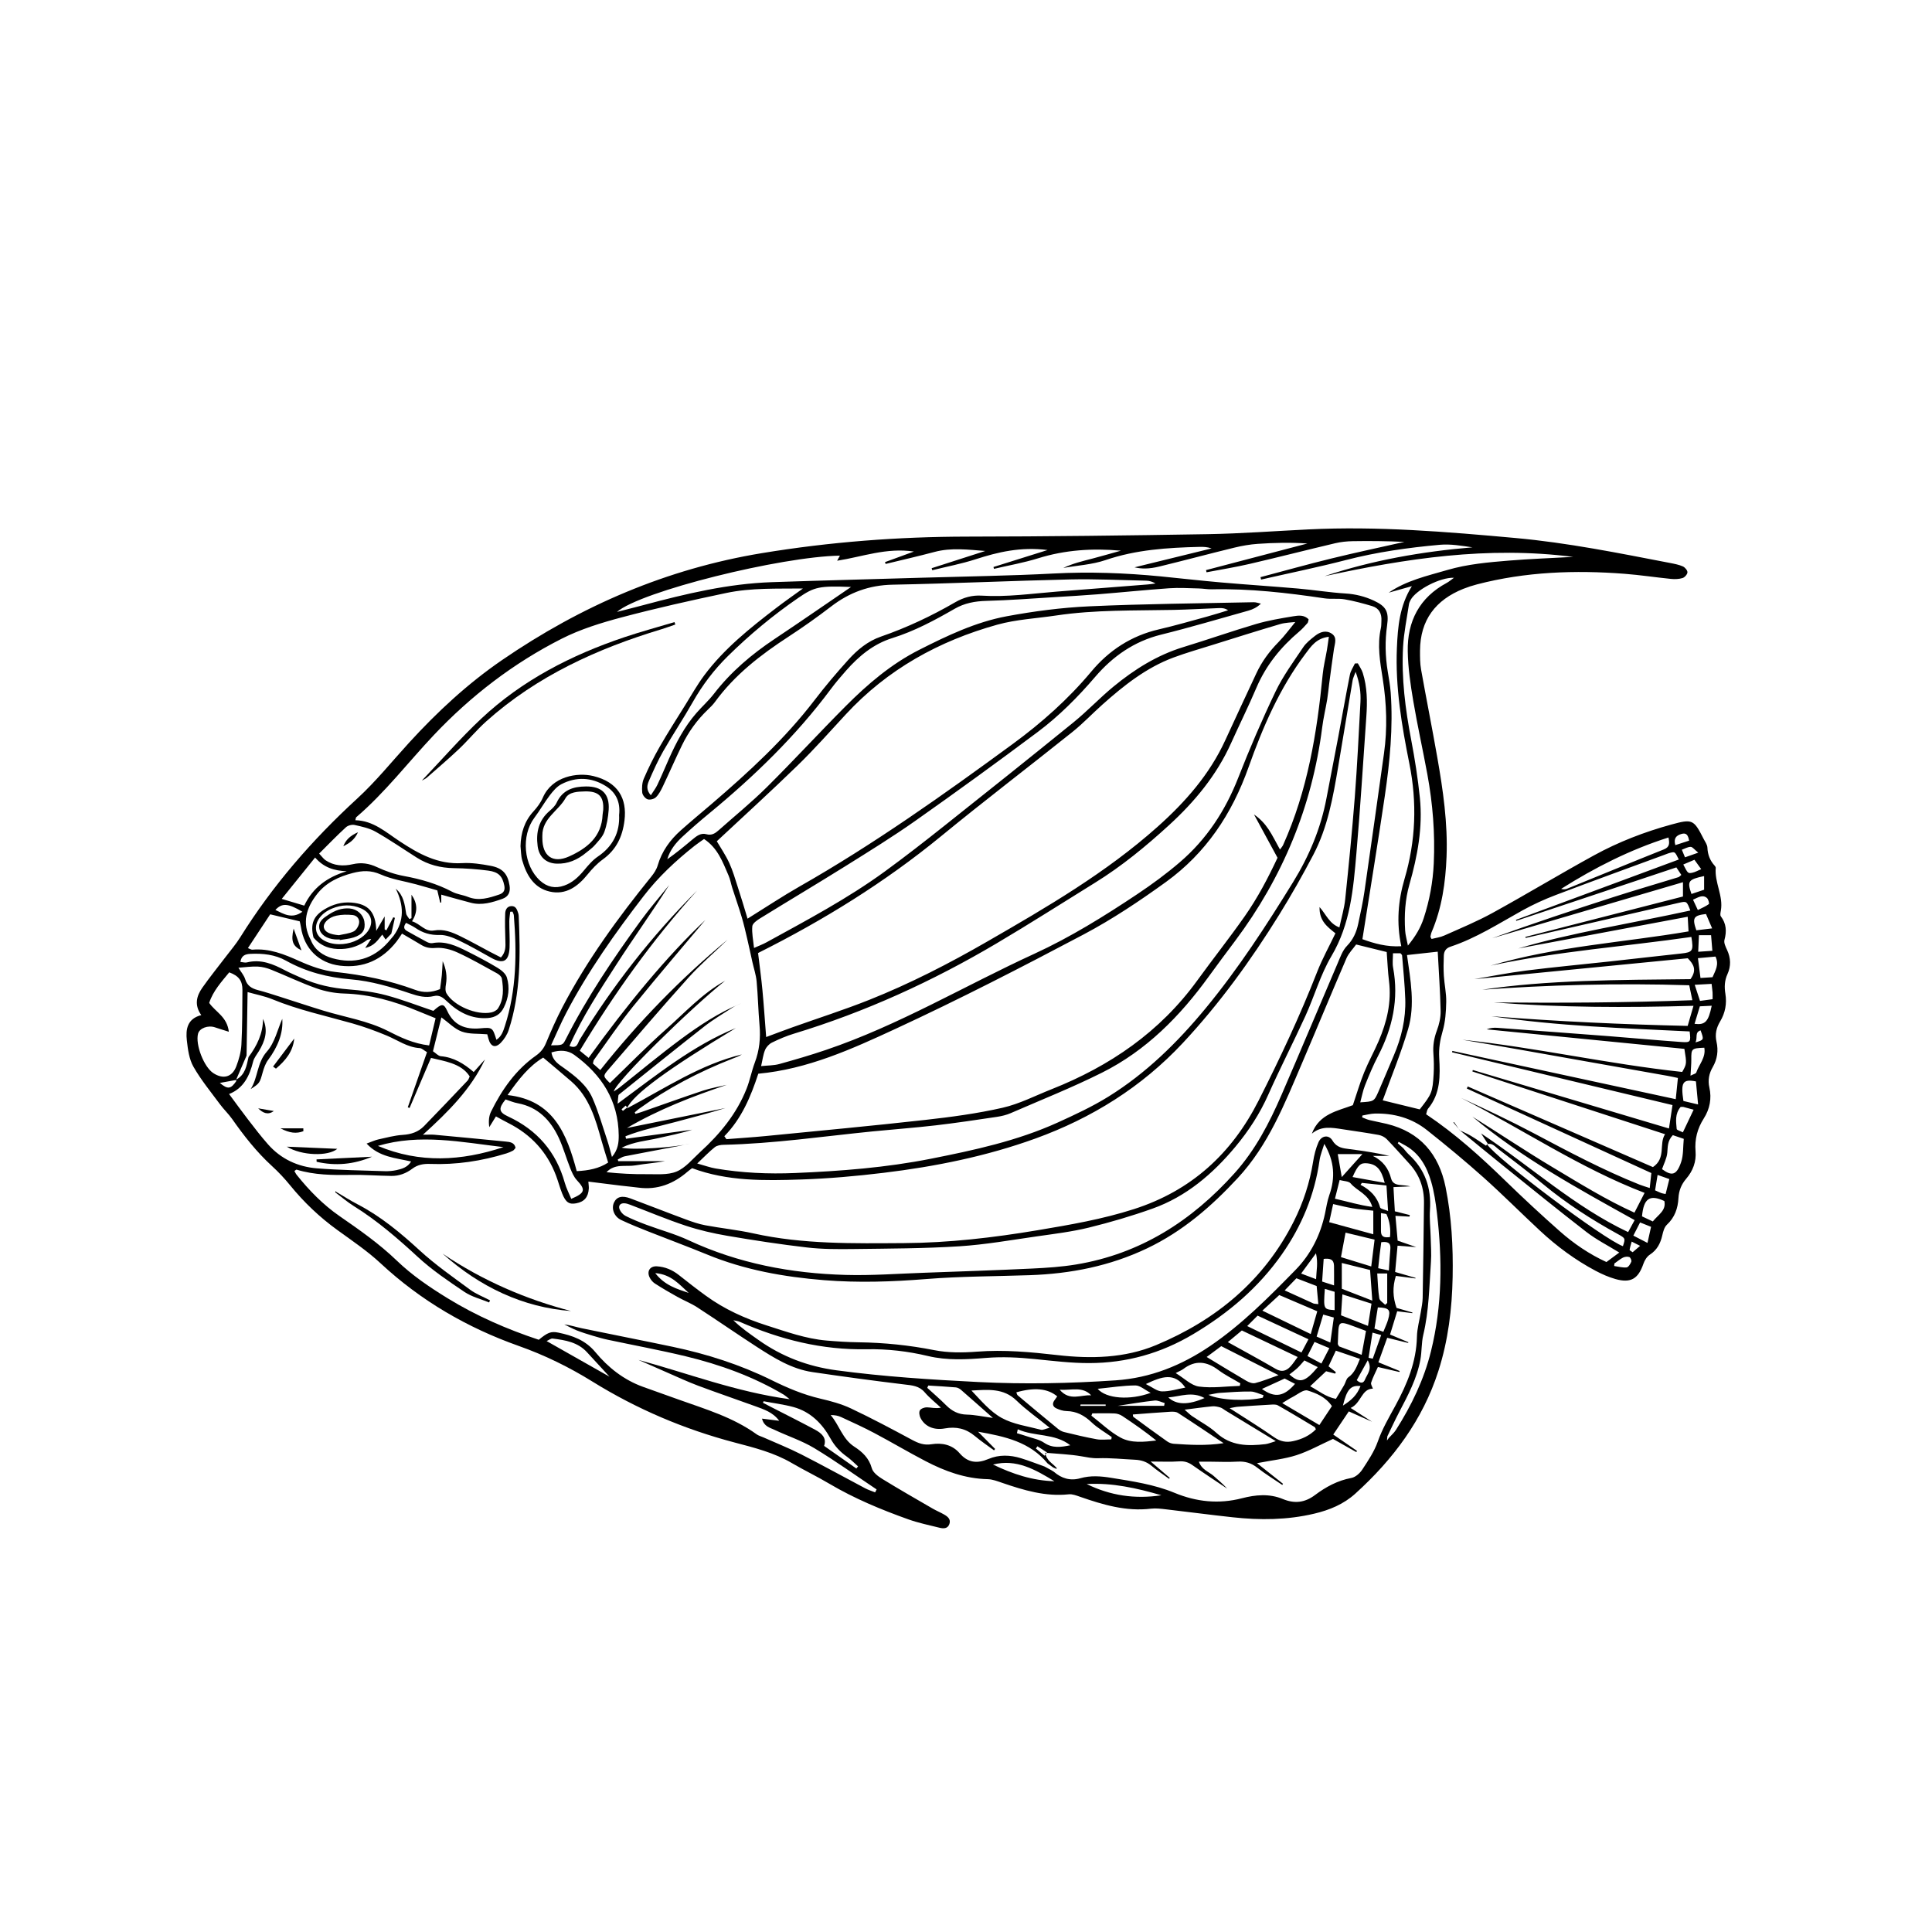 <?xml version="1.0" encoding="UTF-8"?>
<!-- Generator: Adobe Illustrator 24.3.0, SVG Export Plug-In . SVG Version: 6.00 Build 0)  -->
<svg xmlns="http://www.w3.org/2000/svg" xmlns:xlink="http://www.w3.org/1999/xlink" version="1.1" id="_x2014_ÎÓÈ_x5F_1" x="0px" y="0px" viewBox="0 0 600 600" style="enable-background:new 0 0 600 600;" xml:space="preserve">
<style type="text/css">
	.st0{fill:#FFFFFF;}
	.st1{fill:none;stroke:#201600;stroke-width:2;stroke-miterlimit:10;}
	.st2{stroke:#000000;stroke-width:0.5;}
	.st3{fill:#1D1D1B;stroke:#000000;stroke-width:7;}
	.st4{fill:#1D1D1B;}
	.st5{fill:#231F20;}
	.st6{fill:none;stroke:#000000;stroke-width:3;stroke-miterlimit:10;}
	.st7{fill:none;}
</style>
<g>
	<g>
		<path d="M423.03,347.01c0.74,0.28,1.46,0.64,2.23,0.83c1.79,0.44,3.62,0.75,5.41,1.19c10.39,2.52,16.2,9.45,18.26,19.6    c1.87,9.21,2.38,18.56,2.2,27.96c-0.19,9.92-1.38,19.65-4.41,29.13c-4.86,15.23-14.08,27.51-25.78,38.11    c-3.66,3.32-8.02,5.12-12.79,6.25c-8.4,1.99-16.86,2.05-25.36,1.12c-6.86-0.74-13.7-1.66-20.55-2.45    c-1.59-0.18-3.22-0.4-4.79-0.22c-7.72,0.93-14.89-1.21-22.02-3.69c-1.13-0.39-2.38-0.89-3.52-0.77    c-7.21,0.77-13.91-1.25-20.58-3.53c-1.5-0.51-3.06-1.14-4.6-1.17c-6.97-0.16-13.29-2.47-19.34-5.63    c-5.35-2.79-10.54-5.88-15.87-8.7c-3.37-1.79-6.85-3.36-10.31-4.96c-0.94-0.43-1.98-0.63-3.24-0.62c2.7,3.16,3.65,7.43,7.33,9.81    c2.49,1.61,4.59,3.54,5.45,6.71c0.36,1.32,1.96,2.52,3.28,3.33c5.13,3.16,10.37,6.15,15.59,9.18c1.17,0.68,2.43,1.19,3.61,1.87    c1.1,0.64,2.13,1.46,1.61,2.94c-0.54,1.53-1.9,1.44-3.12,1.14c-3.23-0.8-6.5-1.48-9.62-2.59c-8.47-3.02-16.77-6.47-24.55-11.07    c-3.81-2.26-7.82-4.18-11.65-6.42c-5.5-3.22-11.6-4.76-17.65-6.35c-15.73-4.13-30.5-10.42-44.31-18.98    c-7.24-4.49-14.8-8.19-22.88-11.05c-15.94-5.65-30.35-14.01-42.83-25.62c-4.12-3.84-8.87-7.04-13.45-10.36    c-5.53-4-10.41-8.64-14.72-13.94c-1.7-2.09-3.57-4.08-5.57-5.91c-4.77-4.36-8.71-9.38-12.4-14.64c-1.13-1.6-2.59-2.97-3.75-4.54    c-2.84-3.84-5.92-7.57-8.27-11.7c-1.34-2.35-1.73-5.37-2.04-8.14c-0.4-3.47,0.12-6.77,4.48-7.88c-2.24-3.13-1.47-5.95,0.32-8.5    c2.33-3.33,4.9-6.48,7.36-9.72c1.49-1.96,3.1-3.84,4.4-5.92c10.06-16.11,22.36-30.28,36.35-43.11c5.78-5.3,10.75-11.49,16.06-17.3    c8.76-9.59,18.22-18.38,28.96-25.74c24.52-16.81,51.15-28.32,80.66-33.18c21.11-3.48,42.3-5.1,63.68-5.13    c24.9-0.03,49.8-0.34,74.7-0.76c10.47-0.18,20.93-0.97,31.39-1.48c21.49-1.05,42.83,0.73,64.22,2.67    c16.27,1.47,32.16,4.7,48.12,7.77c1.33,0.26,2.69,0.52,3.91,1.06c0.65,0.29,1.44,1.23,1.41,1.83c-0.03,0.64-0.86,1.58-1.53,1.78    c-1.14,0.35-2.43,0.38-3.63,0.26c-4.78-0.48-9.54-1.21-14.32-1.58c-15.45-1.2-30.79-0.64-45.87,3.28    c-1.43,0.37-2.84,0.83-4.21,1.37c-8.67,3.46-13.43,9.7-13.49,19.2c-0.01,1.97-0.01,3.97,0.33,5.89    c1.62,9.09,3.44,18.15,5.03,27.25c1.79,10.2,3.28,20.44,2.88,30.86c-0.31,8.07-1.45,15.94-4.64,23.43    c-0.19,0.45-0.26,0.94-0.37,1.42c-0.02,0.08,0.09,0.19,0.36,0.7c1.24-0.32,2.69-0.5,3.96-1.07c5.05-2.26,10.19-4.38,15.02-7.04    c10.58-5.82,20.91-12.07,31.49-17.87c7.57-4.15,15.63-7.26,23.98-9.55c6.56-1.8,6.96-1.61,10.04,4.46    c0.44,0.88,1.13,1.77,1.17,2.68c0.09,2.2,0.8,4.05,2.27,5.65c0.16,0.17,0.33,0.45,0.32,0.66c-0.42,4.54,2.4,8.69,1.59,13.27    c-0.1,0.58-0.29,1.39-0.01,1.77c1.71,2.28,1.86,4.64,1.13,7.33c-0.25,0.91,0.36,2.15,0.81,3.12c1.17,2.51,1.25,5.04,0.12,7.51    c-0.92,2.01-0.99,4.01-0.64,6.13c0.49,3.03-0.05,5.92-1.62,8.54c-1.2,2-1.67,4-1.14,6.34c0.62,2.72,0.26,5.4-1.17,7.86    c-1.16,2-1.56,4.04-1.04,6.37c0.75,3.38,0.13,6.65-1.74,9.58c-2,3.13-2.87,6.48-2.56,10.19c0.27,3.24-0.82,6.11-2.9,8.53    c-1.52,1.77-2.28,3.7-2.41,6.02c-0.17,3.15-1.13,5.98-3.58,8.26c-0.81,0.75-1.17,2.12-1.43,3.27c-0.57,2.51-1.61,4.56-3.87,6.03    c-0.91,0.59-1.64,1.77-2,2.83c-1.62,4.69-3.92,6.09-8.7,4.74c-2.11-0.6-4.17-1.51-6.12-2.54c-6.35-3.37-12.09-7.62-17.34-12.51    c-5.87-5.46-11.52-11.15-17.49-16.49c-5.69-5.08-11.58-9.96-17.56-14.7c-4.69-3.73-10.25-5.29-16.23-5.15    c-1.28,0.03-2.56,0.4-3.84,0.61C423.07,346.63,423.05,346.82,423.03,347.01z M326.46,456.56c0.27,0.17,0.54,0.34,0.82,0.51    c2.4,2.07,5.09,2.9,8.23,2.01c3.16-0.9,6.32-0.66,9.52-0.14c6.69,1.09,13.39,2.05,19.72,4.67c6.78,2.81,13.76,3.55,20.93,1.69    c4.26-1.1,8.51-1.5,12.7,0.23c3.6,1.49,6.79,1.19,10.03-1.25c3.34-2.51,7.02-4.5,11.28-5.29c1.26-0.23,2.62-1.45,3.37-2.59    c1.82-2.77,3.73-5.61,4.82-8.7c1.41-4.01,3.52-7.57,5.52-11.25c3.61-6.65,6.47-13.53,6.64-21.31c0.05-2.56,0.8-5.1,1.2-7.65    c0.23-1.46,0.55-2.92,0.58-4.38c0.18-9.85,0.29-19.7,0.41-29.56c0.06-4.63-1.39-8.71-4.55-12.15c-2.33-2.54-4.6-5.14-7-7.61    c-0.63-0.65-1.62-1.16-2.51-1.32c-3.75-0.68-7.53-1.2-11.3-1.78c-3.26-0.5-6.54-1.11-9.46,1.38c2.26-6.19,8.12-7.08,12.73-8.85    c1.25-3.68,2.21-6.99,3.5-10.16c1.34-3.31,3.09-6.44,4.5-9.72c2.57-5.96,4.05-12.12,3.22-18.7c-0.36-2.9-0.47-5.84-0.71-8.98    c-2.85-0.7-5.94-1.47-9.49-2.34c-0.96,1.34-2.31,2.67-3.01,4.29c-4.68,10.85-9.18,21.79-13.83,32.65    c-5.38,12.57-10.4,25.34-19.93,35.6c-8.19,8.83-17.11,16.56-28.14,21.82c-11.6,5.53-23.77,7.9-36.46,8.34    c-10.72,0.37-21.47,0.34-32.14,1.2c-10.6,0.85-21.14,1.2-31.74,0.35c-12.48-1.01-24.66-3.17-36.3-7.96    c-6.03-2.48-12.16-4.74-18.22-7.14c-2.85-1.13-5.7-2.27-8.47-3.58c-2.22-1.05-3.12-3.53-2.24-5.43c0.83-1.78,2.48-2.26,5.1-1.28    c5.76,2.15,11.48,4.41,17.25,6.54c1.96,0.73,3.96,1.42,6,1.8c4.96,0.93,10.01,1.43,14.93,2.52c15.44,3.43,31.11,3.11,46.74,3.02    c13.94-0.08,27.77-1.69,41.54-4c10.09-1.69,20.1-3.41,29.89-6.55c17.84-5.72,30.39-17.24,38.74-33.71    c6.63-13.08,12.86-26.34,18.2-40.01c1.6-4.08,3.75-7.95,5.66-11.94c-2.52-2.01-5.05-3.86-4.93-8.16c2.09,2.38,3.03,5.15,6.16,6.33    c0.65-3.08,1.51-5.91,1.81-8.79c1.1-10.54,2.15-21.09,2.97-31.65c0.76-9.83,1.23-19.67,1.76-29.52c0.16-3-0.23-5.94-1.5-9.42    c-0.46,1.27-0.8,1.92-0.92,2.6c-1.52,8.98-3,17.97-4.51,26.96c-1.58,9.37-3.24,18.75-7.71,27.27c-3.31,6.31-6.83,12.54-10.59,18.6    c-8.79,14.17-18.53,27.63-29.94,39.85c-12.81,13.71-28.29,23.33-45.79,29.67c-15.22,5.51-31.07,8.7-47.12,10.64    c-8.55,1.04-17.17,1.8-25.77,2.08c-11.3,0.36-22.68,0.59-33.71-3.52c-0.42,0.32-0.92,0.66-1.37,1.05c-4.4,3.82-9.4,5.78-15.3,4.99    c-1.83-0.24-3.67-0.4-5.5-0.62c-3.28-0.4-6.56-0.81-10.05-1.25c0.07,0.96,0.17,1.55,0.14,2.14c-0.16,2.69-1.4,4.13-3.92,4.6    c-2.18,0.41-3.24-0.27-4.34-3.01c-0.73-1.83-1.23-3.75-1.92-5.59c-2.78-7.37-7.78-12.75-14.78-16.3c-1.3-0.66-2.58-1.38-3.88-2.09    c-0.65,1.05-1.36,2.19-2.07,3.34c-0.26-1.81-0.13-3.45,0.55-4.83c3.36-6.82,7.65-12.95,13.96-17.4c1.48-1.05,2.43-2.25,3.12-3.93    c1.56-3.75,3.2-7.48,5.08-11.08c7.63-14.6,17.29-27.82,27.62-40.59c0.83-1.02,1.61-2.21,1.97-3.45c1.29-4.43,3.87-7.96,7.24-10.95    c3.13-2.78,6.36-5.46,9.55-8.18c11.52-9.89,22.68-20.12,31.96-32.25c3.29-4.3,6.81-8.45,10.44-12.47    c2.81-3.12,6.06-5.81,10.14-7.22c8.06-2.79,15.73-6.41,23.1-10.68c2.52-1.46,5.26-2.22,8.14-2.04c7.8,0.5,15.5-0.62,23.23-1.24    c9.46-0.76,18.92-1.48,28.38-2.23c0.81-0.06,1.61-0.2,2.42-0.3c-0.98-0.58-1.94-0.85-2.9-0.87c-7.88-0.17-15.77-0.57-23.64-0.39    c-18.36,0.42-36.71,1.28-55.08,1.63c-7.26,0.14-13.43,2.41-19.09,6.75c-4.3,3.3-8.73,6.44-13.27,9.4    c-8.63,5.62-16.69,11.83-22.83,20.26c-0.65,0.89-1.46,1.68-2.26,2.44c-3.33,3.19-5.98,6.89-7.99,11.02    c-2.05,4.21-3.91,8.51-5.92,12.73c-0.58,1.21-1.22,2.48-2.15,3.4c-0.57,0.57-1.87,0.9-2.61,0.65c-0.73-0.25-1.59-1.32-1.66-2.1    c-0.14-1.43-0.06-3.05,0.5-4.34c1.46-3.37,3.09-6.68,4.92-9.87c2.51-4.37,5.24-8.62,7.9-12.9c1.95-3.13,3.76-6.37,5.96-9.32    c6.19-8.28,14.21-14.67,22.34-20.9c2.71-2.08,5.52-4.03,8.29-6.04c-8.04,0.1-16.04-0.25-23.84,1.4    c-10.84,2.28-21.66,4.7-32.36,7.54c-6.4,1.7-12.88,3.69-18.75,6.67c-14.95,7.58-28.13,17.69-39.67,29.9    c-8.03,8.51-15.16,17.87-24.1,25.52c-0.15,0.13-0.14,0.44-0.28,0.94c5.55,0.11,9.47,3.71,13.7,6.5    c5.96,3.94,11.96,7.27,19.47,6.82c2.91-0.17,5.92,0.29,8.81,0.83c3.78,0.71,5.35,2.54,5.91,6.14c0.31,2-0.32,3.45-2.24,4.13    c-3.14,1.11-6.36,2.1-9.75,1.22c-3.06-0.79-6.1-1.67-9.22-2.53c0,0.82,0,1.63,0,2.45c-0.11,0.01-0.22,0.01-0.33,0.02    c-0.27-1.15-0.54-2.3-0.9-3.79c-2.13-0.61-4.35-1.27-6.59-1.88c-3.68-1-7.55-1.54-10.99-3.07c-3.04-1.35-5.71-1.22-8.71-0.44    c-4.29,1.12-8.17,2.91-10.96,6.42c-3.44,4.33-4.9,9.07-2.05,14.36c1.22,3.12,3.75,4.86,6.76,5.69c6.7,1.85,12.55,0.32,17.26-4.97    c0.57-0.68,1.14-1.36,1.72-2.04c3.41-4.67,3.15-9.55,0.66-14.58c2.46,2.07,2.79,4.88,3.22,7.68c0.09,0.61,0.65,1.15,1,1.73    c0.22-0.09,0.44-0.18,0.66-0.27c0-1.22,0-2.44,0-3.67c0-1.21,0-2.41,0-3.62c1.88,2.69,1.99,5.33,0.17,8.26    c2.56,0.75,4.02,3.35,6.83,2.85c3-0.53,5.61,0.53,8.15,1.77c3.1,1.51,6.1,3.21,9.15,4.82c1.16,0.61,2.33,1.2,3.48,1.79    c1.55-1.72,1.44-3.42,1.38-5.16c-0.09-2.83-0.17-5.67-0.06-8.49c0.04-1.09,0.54-2.26,1.95-2.3c1.42-0.04,1.74,1.15,2.1,2.2    c0.12,0.34,0.14,0.73,0.16,1.1c0.51,11.85,0.63,23.68-3.11,35.15c-0.48,1.46-1.4,2.91-2.48,4.01c-1.73,1.76-3.18,1.17-3.83-1.32    c-0.15-0.56-0.31-1.12-0.36-1.33c-2.86-0.25-5.59,0.01-7.91-0.84c-2.26-0.83-4.1-2.79-6.33-4.41c-0.87,3.47-1.71,6.88-2.62,10.52    c0.86,0.56,1.62,1.47,2.45,1.54c3.99,0.34,7.17,2.31,10.2,4.91c1.28-1.43,2.39-2.67,3.5-3.91c-4.32,9.19-11.32,16.19-19.26,23.38    c1.71,0,2.66-0.07,3.59,0.01c7.36,0.68,14.72,1.38,22.07,2.11c1.32,0.13,2.73,0.24,3.11,1.95c-0.31,0.34-0.5,0.71-0.8,0.87    c-0.65,0.34-1.33,0.64-2.04,0.86c-7.72,2.39-15.61,3.57-23.69,3.27c-2.07-0.08-3.89,0.24-5.55,1.49    c-1.93,1.45-4.11,2.28-6.53,2.24c-4.18-0.06-8.36-0.39-12.54-0.32c-5.69,0.1-11.34,0.05-16.85-1.63    c-0.14-0.04-0.37,0.22-0.69,0.42c0.24,0.41,0.43,0.85,0.72,1.21c3.87,4.83,8.17,9.24,13.28,12.78    c6.19,4.28,12.34,8.59,17.79,13.83c4.74,4.56,10.13,8.22,15.71,11.65c8.96,5.51,18.52,9.67,28.39,12.94    c2.7-2.2,3.74-2.71,6.08-2.22c4.37,0.91,8.37,2.3,11.48,6.04c3.95,4.77,8.81,8.62,14.77,10.78c3.7,1.34,7.42,2.66,11.13,3.98    c8.35,2.98,16.89,5.5,24.21,10.79c0.58,0.42,1.33,0.61,2.01,0.91c3.94,1.75,7.95,3.34,11.79,5.29c6.7,3.41,13.27,7.05,19.91,10.56    c0.97,0.51,2.05,0.84,3.08,1.26c0.15-0.3,0.31-0.6,0.46-0.91c-6.43-4.3-12.72-8.82-19.33-12.81c-3.87-2.33-8.28-3.76-12.4-5.71    c-1.41-0.67-3.25-1.01-3.86-3.47c2.06,0.26,3.7,0.46,5.34,0.67c-1.98-2.68-4.77-3.55-7.48-4.54c-5.9-2.15-11.85-4.16-17.72-6.36    c-3.22-1.21-6.35-2.67-9.51-4.05c-3.01-1.31-6.01-2.64-9.01-3.96c15.37,4.15,30.24,9.93,46.98,12.21    c-1.1-0.84-1.44-1.17-1.84-1.41c-9.52-5.64-19.81-9.35-30.5-11.93c-8.02-1.93-16.14-3.42-24.21-5.14    c-1.56-0.33-3.1-0.78-4.63-1.24c-1.65-0.5-3.3-1-4.9-1.63c-1.35-0.53-2.62-1.25-3.93-1.88c1.92,0.23,3.67,0.83,5.47,1.2    c9.4,1.95,18.83,3.78,28.23,5.76c10.64,2.24,20.96,5.55,30.72,10.36c4.88,2.41,9.82,4.5,15.14,5.74c3.22,0.75,6.49,1.63,9.46,3.03    c6.45,3.05,12.76,6.41,19.04,9.79c1.92,1.03,3.71,1.7,5.93,1.34c3.34-0.54,6.5,0.14,8.78,2.78c2.6,3.02,5.49,3.26,8.94,1.8    c3.31-1.41,6.76-1.28,10.14-0.24c2.47,0.76,4.87,1.71,7.3,2.57C325.11,455.82,325.78,456.19,326.46,456.56z M431.34,446.53    c0.73-0.81,1.59-1.53,2.17-2.44c4.85-7.61,8.73-15.67,10.9-24.48c3.5-14.16,3.54-28.49,1.85-42.87c-0.39-3.28-0.88-6.6-1.8-9.77    c-1.33-4.54-3.53-8.65-7.87-11.14c-0.74-0.41-1.48-0.82-2.22-1.23c-0.09,0.15-0.19,0.3-0.28,0.45c0.57,0.51,1.14,1.02,1.71,1.53    c0.56,0.65,1.07,1.35,1.69,1.93c5.06,4.65,7.07,10.41,6.6,17.22c-0.19,2.8,0.15,5.64,0.22,8.46c0.06,2.58,0.26,5.17,0.08,7.73    c-0.52,7.57-0.6,15.18-2.38,22.64c-0.59,2.48-0.43,5.14-0.89,7.66c-1.06,5.88-3.85,11.09-6.59,16.31    c-1.3,2.48-2.46,5.03-3.68,7.55c-0.04,0.43-0.08,0.86-0.12,1.29C430.94,447.1,431.14,446.81,431.34,446.53z M77.18,328.3    c2.61-3.52,4.5-7.32,4.5-11.88c1.69,3.69,0.6,6.93-1.31,10.07c-0.63,1.04-1.48,2.05-1.76,3.19c-1.11,4.47-2.97,8.31-7.47,10.08    c2.04,2.75,3.9,5.33,5.84,7.85c2.03,2.63,4.05,5.28,6.25,7.77c4.02,4.56,9.27,6.99,15.22,7.46c6.99,0.56,14.01,0.65,21.02,0.88    c1.22,0.04,2.48-0.07,3.67-0.33c1.71-0.38,3.44-0.86,4.53-2.68c-4.87-1.12-9.86-1.33-13.82-5.56c1.6-0.58,2.59-1.06,3.63-1.29    c2.52-0.55,5.05-1.25,7.6-1.41c2.61-0.16,4.83-0.91,6.62-2.74c4.54-4.67,9.03-9.39,13.51-14.12c0.32-0.34,0.45-0.85,0.66-1.29    c-1.36-2.16-3.43-3.31-5.62-4.1c-2.09-0.75-4.31-1.14-6.4-1.66c-2.22,5.2-4.44,10.38-6.66,15.56c-0.19-0.07-0.37-0.15-0.55-0.22    c1.98-5.68,3.97-11.37,5.97-17.12c-1.01-0.59-1.62-1.23-2.26-1.26c-3.84-0.23-6.87-2.49-10.24-3.89    c-3.51-1.46-7.11-2.78-10.76-3.81c-8.28-2.34-16.71-4.16-24.72-7.45c-2.46-1.01-5.13-1.51-7.74-2.25    c-0.11,6.74-0.22,13.23-0.32,19.72c-1.07,2.49-2.15,4.98-3.22,7.47C76.22,333.72,76.58,330.95,77.18,328.3z M199.16,345.37    c6.39-2.23,12.75-4.53,19.18-6.67c2.39-0.79,4.9-1.2,7.36-1.79c-10.71,3.6-21.17,7.65-31,13.4c10.2-2.07,20.39-4.14,30.59-6.2    c-5.11,1.59-10.28,2.93-15.44,4.31c-5.23,1.4-10.57,2.45-15.61,4.46c0.06,0.26,0.12,0.51,0.18,0.77    c6.84-0.94,13.67-1.87,20.51-2.81c-3.47,1.15-7.03,1.81-10.56,2.63c-3.57,0.83-7.33,1.05-11.31,2.95    c3.39,0.85,16.91-0.1,21.15-1.25c-1.31,0.28-2.61,0.58-3.93,0.83c-5.44,1.04-10.88,2.04-16.31,3.11    c-0.74,0.15-1.41,0.65-2.11,0.98c0.05,0.17,0.09,0.34,0.14,0.52c4.84,0,9.69,0,14.53,0c-3.06,0.57-6.14,0.78-9.16,1.3    c-3.01,0.52-6.42-0.66-9.01,2.13c4.12,0.44,8.23,0.65,12.33,0.61c3.17-0.04,6.63,0.34,9.41-0.81c2.81-1.16,4.99-3.91,7.35-6.07    c6.12-5.58,11.33-11.87,14.41-19.67c1.04-2.62,1.56-5.45,2.55-8.09c1.43-3.78,1.83-7.6,1.47-11.61c-0.4-4.53-0.48-9.08-0.9-13.61    c-0.19-2.05-0.88-4.05-1.33-6.08c-0.53-2.38-1.03-4.77-1.59-7.15c-0.53-2.25-1.04-4.51-1.7-6.72c-0.91-3.05-1.97-6.05-2.94-9.08    c-0.41-1.29-0.63-2.66-1.17-3.89c-1.8-4.14-3.32-8.49-7.6-11.31c-1.04,0.75-2.05,1.41-3,2.16c-5.81,4.61-11.18,9.61-15.74,15.53    c-8.9,11.54-17.29,23.39-24.06,36.31c-1.69,3.22-3.1,6.59-4.72,10.08c3.57-0.04,3.62-0.02,4.58-1.91    c6.6-13.01,14.73-25.06,23.29-36.82c2.77-3.81,5.87-7.38,8.82-11.05c-5.25,8.35-11.01,16.31-16.32,24.57    c-5.27,8.2-10.68,16.36-14.66,25.41c2.48,1.01,2.57-0.96,3.16-1.91c10.27-16.69,22.19-32.07,36.5-46.37    c-14.08,15.61-25.84,32.13-36.44,49.74c1.05,0.86,1.87,1.53,2.74,2.23c11.81-16.42,24.48-31.77,36.24-42.81    c-5.81,6.92-14.22,16.7-22.34,26.72c-4.34,5.35-8.18,11.1-12.23,16.69c-0.19,0.27-0.2,0.67-0.33,1.15c0.7,0.63,1.4,1.26,2.28,2.04    c11.9-14.98,25-28.45,39.55-40.51c-4.05,3.93-8.38,7.61-12.15,11.79c-8.49,9.43-16.73,19.08-25,28.7    c-1.62,1.88-1.48,1.99,0.59,4.05c5.76-5.55,11.34-11.3,17.32-16.59c5.96-5.27,11.38-11.26,18.45-15.17    c-10.76,8.59-33.84,31.18-34.58,34.38c0.66-0.44,1.18-0.74,1.64-1.1c6.38-5.05,12.62-10.28,19.15-15.11    c5.78-4.27,11.81-8.26,18.51-11.05l0.01,0.01c-0.74,0.35-1.54,0.62-2.22,1.06c-2.99,1.94-6.08,3.75-8.88,5.93    c-8.81,6.9-17.51,13.94-26.24,20.93c-0.19,0.15-0.47,0.32-0.51,0.51c-0.11,0.59-0.12,1.2-0.25,2.61    c12.15-8.94,23.3-18.02,36.7-23.49c-20.81,12.57-31.87,20.54-33.82,24.97c11.95-6.35,22.88-13.68,35.7-16.78    c-0.93,0.59-1.96,0.95-2.97,1.34c-10.35,4.05-20.12,9.18-29.15,15.68c-0.38,0.33-0.77,0.65-1.15,0.98    c0.07,0.16,0.14,0.31,0.22,0.47C197.95,345.74,198.55,345.56,199.16,345.37z M453.31,351.01c1.16,0.57,2.37,1.06,3.47,1.72    c1.61,0.96,3.15,2.04,4.71,3.07c0.18-0.21,0.36-0.42,0.54-0.63c-0.57-0.87-1.13-1.74-2.07-3.18    c15.6,10.37,29.01,22.77,45.67,30.65c0.71-1.31,1.34-2.47,2.02-3.72c-17.64-9.8-35.08-19.32-50.39-32.14    c8.32,5.18,16.46,10.66,24.86,15.68c8.37,5.01,16.69,10.18,25.47,14.14c1.12-2.17,2.05-3.99,3.15-6.14    c-20.14-7.72-37.92-19.81-56.97-29.48c7.59,3.49,15.15,7.04,22.52,10.94c10.78,5.71,21.53,11.44,32.88,15.97    c0.96,0.38,1.96,0.66,3.17,1.06c0.21-1.92,0.36-3.34,0.5-4.65c-19.26-8.82-38.28-17.53-57.3-26.24c0.09-0.22,0.19-0.43,0.28-0.65    c19.25,8.38,38.5,16.77,57.51,25.04c4.16-2.79,1.8-7.23,3.77-10.21c-20.08-6.54-39.96-13.01-59.84-19.49    c0.05-0.15,0.09-0.3,0.14-0.45c20.24,6.03,40.47,12.07,60.91,18.16c0.42-2.79,0.76-5.02,1.1-7.27    c-22.92-5.49-45.69-10.95-68.46-16.4c0.03-0.14,0.06-0.28,0.09-0.42c23.11,4.99,46.21,9.98,69.38,14.99    c0.25-2.43,0.45-4.44,0.67-6.59c-1.15-0.24-2.23-0.49-3.31-0.68c-15.27-2.71-30.54-5.43-45.81-8.12    c-6.04-1.07-12.08-2.09-17.82-3.07c22.68,2.37,45.29,7.55,68.28,10c1.42-2.54,1.42-2.54,0.67-7.17    c-20.48-2.02-40.94-4.04-61.41-6.06c1.15-0.48,2.26-0.55,3.36-0.47c11.55,0.85,23.1,1.7,34.65,2.59    c7.49,0.58,14.98,1.28,22.47,1.81c2.88,0.2,2.95-0.03,2.57-3.28c-20.36-1.01-40.79-1.63-61.56-4.73    c20.63,1.64,40.78,2.55,60.94,3.01c0.64-2.21,1.17-4.03,1.81-6.24c-20.98,0.6-41.49,0.55-61.97-1.05    c20.52,0.19,41.02,0.08,61.62-0.69c-0.36-1.73-0.66-3.14-0.97-4.64c-22.3-0.72-44.47-0.08-64.28,1.39    c20-3.04,42.54-3.06,64.66-3.29c2.05-2.83,1.01-4.6-0.84-6.49c-22.22,2.18-44.51,4.36-66.3,6.49c5.02-0.85,10.54-1.97,16.11-2.67    c8.68-1.09,17.39-1.89,26.09-2.84c7.35-0.8,14.69-1.67,22.04-2.45c3.58-0.38,3.91-0.8,3.18-5.15c-20.5,2.97-41.22,4.39-62.32,8.91    c20.53-6.05,41.14-7.16,61.44-10.63c-0.09-1.59-0.16-2.87-0.26-4.55c-18.36,3.44-36.3,6.79-52.6,9.85    c16.42-4.89,35.03-7.76,53.42-11.79c-1.13-2.95-1.13-2.94-3.64-2.37c-15.84,3.63-31.67,7.26-47.51,10.89    c-0.03-0.11-0.05-0.21-0.08-0.32c16.34-4.19,32.67-8.38,48.94-12.55c0-1.64,0-2.93,0-4.44c-19.91,5.85-39.58,11.62-59.26,17.4    c12.36-4.48,24.83-8.64,37.33-12.67c6.8-2.19,13.66-4.18,20.49-6.28c0.3-0.09,0.53-0.4,0.93-0.71c-0.56-0.86-1.07-1.63-1.54-2.34    c-16.74,5.59-33.23,11.09-49.71,16.59c-0.04-0.1-0.07-0.19-0.11-0.29c16.85-6.24,33.7-12.49,50.58-18.75    c-1.19-2.39-1.2-2.43-2.52-2.12c-0.72,0.16-1.4,0.47-2.1,0.72c-11.2,4.12-22.42,8.18-33.57,12.42c-3.55,1.35-7.04,2.94-10.36,4.78    c-7.32,4.06-14.38,8.63-22.4,11.29c-1.41,0.47-1.98,1.46-2.03,2.76c-0.09,2.09-0.12,4.18,0.01,6.27c0.17,2.7,0.79,5.4,0.74,8.09    c-0.06,3.04-0.27,6.18-1.11,9.07c-0.81,2.77-1.24,5.37-1.07,8.29c0.31,5.52,0.44,11.15-3.47,15.82c-0.34,0.41-0.38,1.08-0.59,1.73    c9.08,6.08,17.02,13.27,24.71,20.75c5.48,5.33,11.08,10.53,16.81,15.59c4.34,3.83,9.11,7.09,14.47,9.55    c1.34-0.99,2.58-1.91,3.99-2.95c-3.56-2.2-7.11-3.99-10.2-6.38c-8.68-6.7-17.18-13.62-25.73-20.49    c-4.58-3.68-9.1-7.43-13.65-11.14L453.31,351.01z M216.53,361.33c2.42,0.67,4.03,1.27,5.69,1.55c8.17,1.39,16.42,1.76,24.68,1.41    c14.16-0.59,28.26-1.67,42.22-4.44c13.43-2.66,26.78-5.54,39.32-11.22c5.37-2.44,10.77-4.95,15.77-8.05    c11.74-7.28,21.47-16.85,30.24-27.48c10.15-12.31,18.81-25.64,27.15-39.18c4.93-8,8.58-16.63,10.34-25.96    c1.21-6.41,2.48-12.81,3.69-19.22c1.21-6.41,2.32-12.83,3.6-19.23c0.24-1.21,1.02-2.31,1.55-3.46c0.3-0.01,0.61-0.03,0.91-0.04    c0.52,0.99,1.2,1.92,1.53,2.97c1.4,4.42,1.44,8.98,1.11,13.55c-1,14.14-1.85,28.29-3.08,42.4c-0.96,11.02-1.83,22-7.76,32    c-3.42,5.77-5.28,12.45-8.09,18.61c-3.73,8.18-7.86,16.17-11.51,24.39c-2.63,5.93-6.1,11.25-10.21,16.19    c-7.05,8.45-15.26,15.49-25.77,19.23c-6.48,2.31-13.11,4.26-19.79,5.9c-5.24,1.28-10.65,1.94-16.01,2.7    c-8.04,1.15-16.08,2.58-24.17,3.1c-10.93,0.69-21.91,0.71-32.88,0.85c-4.8,0.06-9.64,0.07-14.4-0.48    c-8.31-0.96-16.59-2.23-24.84-3.64c-4.35-0.74-8.7-1.75-12.88-3.13c-5.83-1.93-11.51-4.33-17.25-6.51    c-0.57-0.22-1.18-0.42-1.78-0.45c-1.28-0.07-1.94,0.73-1.5,1.85c0.32,0.82,1.07,1.67,1.85,2.07c2.08,1.05,4.25,1.92,6.44,2.74    c4.38,1.64,8.94,2.86,13.16,4.83c15.47,7.2,31.84,10.29,48.73,10.76c8.11,0.23,16.25-0.39,24.37-0.67    c11.21-0.4,22.42-0.78,33.62-1.31c4.55-0.22,9.12-0.52,13.6-1.26c19.94-3.3,35.92-13.51,49.26-28.4    c6.45-7.2,10.78-15.57,14.56-24.3c5.88-13.56,11.57-27.19,17.39-40.77c0.82-1.91,1.54-4.06,2.93-5.48    c1.93-1.98,2.92-4.23,3.47-6.78c0.72-3.37,1.47-6.74,1.96-10.15c2.07-14.26,4.05-28.54,6.06-42.81c1.09-7.75,0.83-15.48-0.39-23.2    c-0.83-5.23-1.76-10.47-0.57-15.78c0.16-0.71,0.11-1.47,0.16-2.21c0.13-2.22-0.69-3.94-2.88-4.59c-2.81-0.83-5.66-1.61-8.54-2.1    c-2.05-0.35-4.21,0-6.27-0.31c-11.59-1.72-23.21-3.06-34.96-2.8c-1.35,0.03-2.7-0.24-4.06-0.27c-3.07-0.07-6.16-0.27-9.21-0.06    c-7.37,0.52-14.73,1.28-22.1,1.87c-4.54,0.37-9.09,0.62-13.64,0.9c-7,0.42-14,0.97-21.01,1.15c-3.55,0.09-6.8,0.69-9.89,2.47    c-6.2,3.57-12.5,6.95-19.36,9.09c-5.87,1.84-10.35,5.59-14.32,10.08c-1.63,1.85-3.24,3.73-4.71,5.7    c-10.89,14.64-23.89,27.2-37.93,38.76c-2.76,2.27-5.46,4.62-8.09,7.04c-2.14,1.97-3.97,4.21-4.81,7.1    c2.75-1.92,5.28-4.02,7.8-6.13c1.26-1.05,2.61-2.13,4.31-1.65c1.74,0.49,2.82-0.31,3.95-1.31c4.97-4.42,10.16-8.63,14.88-13.32    c8.31-8.25,16.24-16.88,24.5-25.17c6.8-6.82,14.11-13.06,22.81-17.46c8.7-4.41,17.55-8.63,27.16-10.42    c8.46-1.57,17.08-2.7,25.67-3.09c16.99-0.77,34.01-0.91,51.01-1.27c0.75-0.02,1.51,0.28,2.27,0.44c-1.24,1.19-2.54,1.79-3.91,2.18    c-9.01,2.52-17.98,5.19-27.06,7.44c-8.39,2.08-15.01,6.72-20.5,13.12c-5.4,6.3-11.23,12.17-17.85,17.12    c-12.53,9.37-25.2,18.57-37.99,27.58c-7.04,4.96-14.39,9.5-21.7,14.07c-8.78,5.48-17.68,10.77-26.49,16.21    c-0.99,0.61-2.36,1.56-2.45,2.46c-0.2,2.09,0.28,4.25,0.53,6.75c1.66-0.74,2.81-1.16,3.87-1.75    c12.53-6.88,25.18-13.57,36.76-22.01c6.27-4.57,12.4-9.35,18.48-14.18c13.42-10.65,26.81-21.33,40.11-32.13    c4.3-3.49,8.12-7.57,12.4-11.09c6.5-5.35,13.57-9.79,21.74-12.29c7.54-2.3,14.98-4.92,22.53-7.15c3.76-1.11,7.67-1.76,11.55-2.4    c1.59-0.26,3.42-0.52,4.8,0.96c-0.14,0.48-0.14,0.91-0.36,1.15c-0.82,0.92-1.64,1.85-2.57,2.63c-5.73,4.84-10.33,10.5-13.3,17.48    c-2.46,5.78-5.26,11.41-7.84,17.14c-4.48,9.97-11.31,18.21-19.27,25.49c-7.18,6.57-14.71,12.77-23.03,17.91    c-10.16,6.28-20.23,12.73-30.52,18.81c-19.89,11.77-40.8,21.32-62.96,28.05c-2.35,0.71-4.63,1.69-6.83,2.77    c-0.89,0.44-1.75,1.38-2.13,2.29c-0.6,1.44-0.77,3.05-1.23,5.01c2.08-0.22,3.94-0.17,5.67-0.65c4.86-1.34,9.71-2.76,14.48-4.38    c22.62-7.66,43.11-19.95,64.7-29.85c11.2-5.14,21.7-11.67,31.96-18.51c4.6-3.07,9.09-6.37,13.28-9.97    c8.29-7.11,14.09-15.98,18.09-26.19c3.54-9.05,7.38-18,11.58-26.76c2.32-4.85,5.58-9.27,8.59-13.76c0.93-1.4,2.36-2.51,3.71-3.57    c1.53-1.2,3.39-1.83,5.14-0.67c1.79,1.19,0.97,3.04,0.71,4.74c-0.56,3.63-1.01,7.28-1.5,10.92c-0.21,1.58-0.34,3.18-0.6,4.75    c-0.49,2.92-1.19,5.8-1.56,8.73c-3.12,24.51-12.26,46.55-27.05,66.3c-2.73,3.65-5.47,7.3-8.14,11    c-8.93,12.35-19.46,23.04-33.2,29.91c-9.23,4.62-18.87,8.45-28.35,12.57c-1.34,0.58-2.82,0.93-4.27,1.15    c-6.33,0.94-12.67,1.9-19.03,2.64c-6.49,0.75-13,1.23-19.5,1.87c-15.44,1.54-30.82,3.82-46.37,4.17c-0.92,0.02-2.04,0.2-2.72,0.74    C220.26,357.64,218.74,359.25,216.53,361.33z M224.95,352.86c0.22,0.31,0.43,0.62,0.65,0.92c4.03-0.32,8.07-0.57,12.09-0.96    c16.55-1.63,33.11-3.17,49.64-5.02c8.06-0.9,16.15-1.98,24.05-3.78c5.22-1.19,10.14-3.75,15.17-5.74    c18.14-7.18,33.7-17.81,45.29-33.8c4.85-6.69,9.98-13.17,14.72-19.92c4.03-5.74,7.28-11.96,10.19-18.17    c-2.52-4.64-4.91-9.04-7.31-13.45c1.88,1.28,3.34,2.85,4.52,4.61c1.28,1.92,2.29,4.02,3.55,6.28c0.45-0.64,0.79-0.99,0.98-1.42    c7.58-16.86,10.53-34.79,12.29-53c0.25-2.55,0.89-5.07,1.32-7.6c0.21-1.25,0.37-2.5,0.59-4.05c-3.87,0.44-5.53,2.96-7.26,5.27    c-8.02,10.66-13.29,22.86-17.67,35.22c-5.18,14.6-13.27,26.7-25.69,35.68c-8.17,5.9-16.63,11.56-25.53,16.27    c-19.26,10.19-38.66,20.17-58.43,29.32c-13.56,6.28-27.34,12.53-42.61,13.93C233.16,340.56,230.33,347.37,224.95,352.86z     M402.27,193.17c-1.23,0.16-3.07,0.16-4.75,0.66c-6.96,2.05-13.88,4.24-20.81,6.41c-4.11,1.29-8.26,2.47-12.3,3.97    c-8.46,3.16-15.41,8.69-22.06,14.62c-3.13,2.79-6.02,5.86-9.28,8.47c-13.57,10.86-27.4,21.39-40.83,32.41    c-17.44,14.3-36.46,26.05-56.57,36.13c-0.3,0.15-0.48,0.52-0.23,0.23c0.5,4.17,1,7.79,1.34,11.43c0.45,4.75,0.76,9.52,1.16,14.56    c3.02-1.12,5.64-2.12,8.27-3.06c7.88-2.81,15.87-5.36,23.65-8.45c12.72-5.06,24.88-11.31,36.74-18.15    c18.49-10.65,36.91-21.37,52.93-35.67c8.63-7.71,16.14-16.25,21.01-26.89c3.18-6.94,6.42-13.86,9.65-20.77    c1.69-3.61,4-6.75,6.8-9.6C398.95,197.48,400.6,195.19,402.27,193.17z M232.16,285.3c5.8-3.61,10.82-6.95,16.04-9.93    c23.18-13.18,44.86-28.6,66.33-44.33c8.96-6.57,17.24-13.92,24.4-22.5c5.5-6.59,12.43-11.11,20.94-13.08    c5.03-1.16,10-2.61,14.99-3.97c2.2-0.6,4.36-1.3,6.54-1.96c-1.04-0.69-1.95-0.72-2.87-0.68c-4.68,0.18-9.35,0.46-14.03,0.56    c-12.19,0.25-24.41-0.08-36.53,1.74c-6.08,0.91-12.34,1.21-18.22,2.84c-18.14,5.04-34.16,13.89-47.08,27.87    c-4.94,5.34-9.76,10.8-14.97,15.86c-8.21,7.99-16.69,15.69-25.09,23.54c1.2,2.05,2.74,4.29,3.86,6.72    c1.12,2.44,1.87,5.06,2.7,7.63C230.17,278.63,231.06,281.68,232.16,285.3z M191.6,190.04c3.34-0.86,5.9-1.49,8.45-2.18    c12.99-3.47,26.05-6.59,39.56-7.06c15.64-0.54,31.29-0.92,46.94-1.39c13.55-0.4,27.12-0.59,40.66-1.3    c11.12-0.59,22.17-0.18,33.23,0.89c6.26,0.61,12.5,1.34,18.76,1.88c7.98,0.7,15.97,1.21,23.94,1.9c4.9,0.43,9.77,1.23,14.68,1.53    c3.15,0.19,6.07,0.93,8.88,2.24c3.76,1.75,4.69,3.42,4.08,7.65c-0.69,4.81-0.59,9.58,0.2,14.36c0.36,2.19,0.76,4.38,0.92,6.58    c0.77,10.75-0.27,21.43-1.83,32.04c-2.17,14.73-4.59,29.42-6.96,44.49c3.59,1.32,7.6,2.46,12.07,2.19    c-1.56-7.35-0.96-14.21,1.01-20.9c3.5-11.84,3.93-23.72,1.5-35.81c-2.37-11.84-4.39-23.74-3.87-35.92    c0.28-6.61,0.83-13.09,4.65-19.19c-2.57,0.72-4.88,1.37-7.2,2.02c5.55-3.81,11.92-5.2,18.17-7.03c6.33-1.85,12.81-2.41,19.29-2.94    c6.37-0.52,12.76-0.75,19.85-1.14c-26.63-3.42-51.99,0.51-77.24,5.99c14.93-4.97,30.28-7.65,45.96-8.96    c-3.38-0.48-6.8-1.09-10.14-0.79c-9.81,0.88-19.55,2.25-29.14,4.73c-8.73,2.26-17.57,4.06-26.37,6.07    c-0.06-0.25-0.12-0.5-0.19-0.75c7.36-1.95,14.69-4,22.08-5.81c7.51-1.84,15.08-3.44,22.62-5.14c-5.32-0.25-10.68-0.31-16.04-0.22    c-1.83,0.03-3.7,0.22-5.48,0.64c-8.87,2.1-17.69,4.36-26.56,6.42c-4.42,1.03-8.92,1.74-13.38,2.6c-0.05-0.23-0.1-0.45-0.15-0.68    c10.49-2.75,20.99-5.51,31.48-8.26c-5.2-0.36-10.3-0.24-15.4,0.11c-2.44,0.17-4.88,0.59-7.26,1.17    c-7.77,1.89-15.5,3.97-23.28,5.86c-3.32,0.81-5.6,0.76-7.75,0.26c8.08-1.98,16-3.92,23.93-5.87c-1.35-0.48-2.58-0.51-3.82-0.48    c-9.86,0.25-19.62,0.86-29.11,4.1c-4.17,1.42-8.74,1.66-13.12,2.44c2.96-1.41,6.05-2.13,9.13-2.93c2.93-0.77,5.84-1.62,8.76-2.43    c-8.82-0.8-17.36-0.24-25.73,2.37c-4.47,1.39-9.12,2.2-13.69,3.27c-0.05-0.19-0.11-0.38-0.16-0.57c5.34-1.68,10.69-3.35,16.8-5.27    c-8.35-1.05-15.36,0.61-22.35,2.87c-4.39,1.42-8.97,2.28-13.46,3.4c-0.06-0.21-0.12-0.42-0.18-0.63    c5.55-1.78,11.1-3.57,16.65-5.35c-5.35-0.4-10.58-1.09-15.76,0.3c-5.04,1.34-10.13,2.5-15.19,3.73c-0.06-0.19-0.13-0.38-0.19-0.57    c2.81-1.03,5.62-2.05,8.97-3.28c-8.55-1.28-15.99,1.63-23.83,2.85c0.41-0.75,0.59-1.08,0.86-1.58    C242.55,172.84,199.06,183.6,191.6,190.04z M137.48,298.51c1.05,2.34,1.44,4.7,1.01,7.18c-0.16,0.91-0.26,2.07,0.17,2.8    c2.29,3.9,9.38,6.88,13.92,5.93c0.75-0.16,1.67-0.63,2.07-1.24c1.86-2.87,1.71-6.1,1.2-9.29c-0.1-0.59-0.82-1.24-1.42-1.57    c-4.1-2.25-8.16-4.6-12.41-6.54c-2.05-0.94-4.51-1.57-6.71-1.39c-1.76,0.15-3.07-0.09-4.47-0.93c-1.97-1.19-3.96-2.33-5.99-3.52    c-0.73,1.07-1.18,1.81-1.71,2.48c-4.46,5.68-10.26,8.33-17.48,7.49c-6.65-0.78-11.21-5.32-12.19-11.95    c-0.12-0.82-0.35-1.61-0.39-1.83c-3.39-0.81-6.32-1.5-9.17-2.18c-2.27,3.43-4.53,6.86-6.92,10.49c0.55,0.2,0.99,0.52,1.39,0.49    c5.25-0.46,9.85,1.41,14.53,3.51c3.55,1.6,7.4,3,11.23,3.41c8.51,0.91,16.78,2.59,24.8,5.56c2.55,0.95,5.03,0.87,7.71-0.22    c0.19-1.41,0.42-2.87,0.56-4.33C137.34,301.41,137.39,299.96,137.48,298.51z M440.91,344.53c3.77-4.82,3.97-5.22,4.32-10.99    c0.12-2.08,0.08-4.19-0.07-6.27c-0.19-2.51,0.17-4.84,1.07-7.22c0.72-1.91,1.21-4.05,1.17-6.08c-0.13-6.12-0.58-12.24-0.9-18.42    c-3.04,0.33-6.06,0.67-9.54,1.05c1.06,7.65,2.58,15.44,0.34,23c-2.22,7.51-5.23,14.79-7.88,22.12    C433.09,342.62,436.99,343.57,440.91,344.53z M99.11,265.09c0.95,1.01,1.38,1.65,1.97,2.05c2.62,1.78,5.55,1.92,8.51,1.24    c2.64-0.6,5-0.25,7.48,0.91c2.65,1.24,5.5,2.23,8.37,2.76c5.24,0.97,10.26,2.39,15,4.9c1.49,0.79,3.3,0.95,4.89,1.59    c3.38,1.35,6.52,0.33,9.69-0.73c1.41-0.47,1.89-1.35,1.59-2.83c-0.57-2.82-1.74-4.18-4.96-4.6c-3.53-0.47-7.1-0.72-10.66-0.77    c-4.18-0.06-8.02-1.03-11.54-3.26c-4.25-2.69-8.4-5.56-12.77-8.04c-1.97-1.12-4.33-1.61-6.57-2.11c-0.82-0.18-2.07,0.15-2.68,0.72    C104.65,259.46,102.02,262.19,99.11,265.09z M74.05,300.54c0.8,1.32,1.71,2.34,2.08,3.53c0.63,2.06,2.03,2.91,3.95,3.41    c2.26,0.59,4.48,1.31,6.71,2.02c4.57,1.45,9.11,2.98,13.7,4.38c6.7,2.04,13.71,3.1,20.02,6.32c3.92,2,7.86,3.89,12.76,4.47    c0.66-2.75,1.35-5.65,2.01-8.44c-2.12-0.86-3.83-1.55-5.53-2.25c-7.32-3.05-14.82-5.19-22.84-5.43c-2.91-0.08-5.92-0.65-8.66-1.62    c-4.74-1.67-9.3-3.88-13.98-5.76c-1.33-0.54-2.8-0.93-4.22-0.99C78.09,300.09,76.13,300.39,74.05,300.54z M451.55,179.43    c-4.32-0.17-11.78,3.75-13.47,6.88c-0.23,0.43-0.45,0.9-0.52,1.38c-0.65,4.38-1.57,8.74-1.82,13.14c-0.55,9.77,0.7,19.41,2.53,29    c1.13,5.92,2.06,11.9,2.68,17.89c0.95,9.2-0.73,18.15-3.25,26.98c-1.33,4.67-1.62,9.46-1.32,14.29c0.08,1.37,0.49,2.72,0.86,4.67    c2.44-2.96,3.95-5.6,4.91-8.52c1.81-5.53,2.85-11.2,3.12-17.03c0.43-9.28-0.31-18.47-1.98-27.59c-1.4-7.63-3.1-15.2-4.39-22.84    c-0.86-5.09-1.62-10.25-1.71-15.39c-0.17-9.34,3.62-16.71,12.11-21.27C450.01,180.64,450.64,180.08,451.55,179.43z M188.87,361.04    c-0.8-2.63-1.48-4.7-2.06-6.8c-1.88-6.78-3.81-13.54-9.4-18.41c-2.85-2.48-5.76-4.88-8.72-7.39c-4.41,2.66-7.56,6.65-11.05,11.64    c14.34,1.6,18.38,12.13,21.47,23.63C182.78,363.53,186.05,362.9,188.87,361.04z M126.11,286.6c-0.83,1.11-0.81,1.92,0.32,2.55    c2.05,1.13,4.07,2.29,6.14,3.38c0.51,0.27,1.19,0.47,1.72,0.37c4.01-0.77,7.45,0.85,10.84,2.56c3.18,1.6,6.35,3.26,9.39,5.1    c1.18,0.71,2.54,1.82,2.9,3.03c0.95,3.14,0.53,6.34-0.96,9.32c-1.01,2.03-2.61,3.08-4.96,3.25c-5.07,0.36-9.09-1.78-12.6-5.1    c-1.22-1.15-2.34-2.18-4.17-1.72c-2.5,0.63-4.87,0.02-7.23-0.78c-6.07-2.05-12.18-3.89-18.62-4.42    c-7.05-0.58-13.8-2.29-20.05-5.79c-3.41-1.91-7.23-2.31-11.11-2.12c-1.61,0.08-2.77,0.57-3.06,2.5c0.79,0.08,1.43,0.3,1.99,0.16    c4.41-1.11,8.2,0.51,11.96,2.5c1.63,0.86,3.35,1.55,5.03,2.32c4.65,2.12,9.52,3.16,14.62,3.55c3.9,0.3,7.85,0.81,11.62,1.81    c4.97,1.32,9.78,3.2,14.7,4.86c2.56-2.29,3.21-2.4,4.3-0.02c2.07,4.51,5.58,5.86,10.23,5.45c3.85-0.35,3.86-0.26,5.06,3.55    c1.6-1.05,2.1-2.65,2.63-4.28c3.65-11.23,3.71-22.75,2.78-34.35c-0.03-0.4-0.27-0.78-0.41-1.17c-0.24,0.01-0.48,0.03-0.72,0.04    c-0.1,1.01-0.28,2.01-0.28,3.02c-0.01,2.71,0.19,5.42,0.08,8.13c-0.19,4.29-2,5.22-5.69,3.16c-3.33-1.86-6.63-3.77-10.07-5.41    c-1.85-0.88-3.97-1.75-5.94-1.69c-2.9,0.1-5.29-0.64-7.59-2.22C128.07,287.54,127.06,287.11,126.11,286.6z M264.3,182.29    c-9.8-0.38-11.35-0.07-16.34,3.36c-7.84,5.38-15.14,11.45-21.9,18.1c-4.3,4.23-7.95,9.04-10.95,14.35    c-2.9,5.13-6.19,10.04-9.12,15.16c-1.7,2.97-3.1,6.12-4.47,9.27c-0.55,1.26-0.93,2.74,0.6,4.45c0.8-1.27,1.54-2.2,2.03-3.24    c1.26-2.67,2.4-5.4,3.6-8.1c2.26-5.08,4.84-9.98,8.52-14.2c1.78-2.04,3.82-3.86,5.47-6c5.26-6.82,11.71-12.26,18.83-17.01    C248.31,193.27,255.96,187.98,264.3,182.29z M71.07,320.42c-1.89-0.6-3.11-0.96-4.31-1.37c-2.13-0.73-4.8,0.25-5.25,1.96    c-0.89,3.37,1.81,10.35,4.74,12.26c3.05,1.99,5.84,1.28,7.13-2.1c0.82-2.15,1.47-4.47,1.59-6.74c0.3-5.64,0.28-11.3,0.32-16.96    c0.02-2.89-1.15-4.42-4.1-5.5c-2.41,2.95-5.05,5.81-6.22,9.5C66.98,314.34,70.51,315.73,71.07,320.42z M422.44,342.34    c4.22-0.26,4.28-0.24,5.63-3.29c1.64-3.71,3.16-7.47,4.76-11.2c2.41-5.61,3.79-11.46,3.59-17.57c-0.15-4.53-0.63-9.06-0.99-13.58    c-0.02-0.2-0.28-0.38-0.5-0.65c-0.64,0-1.33,0-2.33,0c0,1.59-0.22,3.06,0.04,4.45c1.82,9.74-0.17,18.78-4.68,27.45    c-1.53,2.94-2.81,6.02-4.04,9.1C423.26,338.7,422.95,340.49,422.44,342.34z M171.26,326.84c0.41,2.66,2.3,3.71,3.93,4.88    c3.52,2.54,7.01,5.24,8.79,9.26c1.87,4.24,3.13,8.75,4.61,13.15c0.53,1.57,0.91,3.19,1.46,5.17c1.93-2.28,2.12-4.54,2.1-6.7    c-0.1-10.8-5.32-18.86-13.83-25.02C176.33,326.16,174,326,171.26,326.84z M157.01,341.44c-2.27,2.78-2.15,3.93,0.76,5.28    c9.04,4.19,14.94,10.99,17.63,20.61c0.48,1.71,1.33,3.32,2.01,4.98c4.36-1.85,4.52-2.82,1.73-5.81c-0.95-1.03-1.55-2.45-2.08-3.79    c-1.23-3.09-2.12-6.32-3.51-9.32c-2.56-5.49-6.44-9.57-12.72-10.76C159.51,342.4,158.27,341.85,157.01,341.44z M156.35,356.25    c-12.98-1.53-25.94-4.26-38.99-0.38C130.29,361.32,143.3,360.58,156.35,356.25z M504.01,387.01c0.79-2.4,0.81-2.45-1.56-3.75    c-8.2-4.51-16.03-9.54-23.25-15.53c-4.54-3.76-9.24-7.33-13.93-10.91c-0.95-0.73-1.83-1.97-3.48-1.48    C464.79,359.91,498.24,384.95,504.01,387.01z M97.86,266.31c-3.59,4.45-6.87,8.52-10.36,12.85c2.63,0.78,4.69,1.4,6.99,2.09    c2.63-5.59,7.23-8.91,13.18-10.67C103.9,270.4,100.65,269.54,97.86,266.31z M518.16,260.09c-11.93,3.79-22.87,9.34-33.34,15.96    c0.66,0.18,1.27,0.18,1.8-0.03c10.02-4.07,20.01-8.21,30.06-12.21C518.6,263.05,518.51,261.88,518.16,260.09z M237.13,435.17    c-0.06,0.16-0.12,0.31-0.19,0.47c0.81,0.43,1.62,0.86,2.44,1.27c4.59,2.36,9.22,4.67,13.77,7.11c2.01,1.08,3.66,2.55,2.78,5.01    c3.52,2.47,6.77,4.75,10.02,7.03c0.18-0.22,0.35-0.44,0.53-0.66c-1.14-1.01-2.21-2.12-3.44-3c-2.13-1.52-3.79-3.25-5.11-5.64    c-2.55-4.62-6.21-8.34-11.52-9.79C243.38,436.15,240.23,435.76,237.13,435.17z M189.29,427.54c-1.82-1.98-4.41-4.77-6.98-7.58    c-2.87-3.14-6.76-3.78-10.68-4.26c-0.55-0.07-1.17,0.47-1.87,0.78C176.83,420.48,183.62,424.33,189.29,427.54z M360.68,464.37    c-7.69-2.23-15.27-3.94-23.2-3.49C344.76,464.45,352.43,465.62,360.68,464.37z M519.51,352.53c-1.73,1.82-1.54,3.64-1.72,5.48    c-0.16,1.74-1.06,3.41-1.63,5.08c3.05,2.24,4.52,1.92,5.92-2.16c0.76-2.22,0.58-4.77,0.83-7.25    C521.55,353.22,520.55,352.88,519.51,352.53z M308.39,454.83c6.07,2.93,12.32,5.01,19.07,5.18    C321.58,456.45,315.69,452.97,308.39,454.83z M513.29,379.33c1.74-2.16,4.22-3.39,3.59-6.34c-4.53-2.11-6.43-0.84-6.94,4.76    C510.92,378.21,511.99,378.71,513.29,379.33z M527.31,297.57c0.28,2.2,0.52,4.06,0.79,6.15c1.23-0.08,2.52-0.16,3.74-0.24    c0.94-2.16,2.09-3.96,0.92-6.41C530.92,297.24,529.12,297.4,527.31,297.57z M522.8,341.92c1.26,0.3,2.6,0.61,4.56,1.08    c-0.26-2.81-0.47-5.03-0.67-7.16C522.58,335.04,521.92,336.12,522.8,341.92z M525,334.06c0.91-0.47,1.67-0.61,1.79-0.97    c0.86-2.52,3.05-4.69,2.5-7.71c-3.97,0.16-4.07,0.29-4.04,3.65C525.27,330.46,525.11,331.9,525,334.06z M521.93,343.77    c-1.82,2.19-1.42,4.56-1.22,6.83c0.03,0.37,1.13,0.65,1.92,1.06c1.17-2.46,2.23-4.69,3.34-7.03c-1.31-0.35-2.24-0.62-3.19-0.86    C522.56,343.73,522.3,343.77,521.93,343.77z M529.81,283.85c-3.88,0.46-4.34,1.18-3,5.06c1.56-0.19,3.16-0.38,4.91-0.59    C530.94,286.5,530.37,285.17,529.81,283.85z M531.55,305.55c-1.77,0.1-3.2,0.18-5.24,0.29c0.62,1.9,1.11,3.39,1.64,5    c1.58-0.21,2.73-0.37,3.91-0.53c0-0.9,0.03-1.51-0.01-2.1C531.8,307.49,531.69,306.78,531.55,305.55z M529.23,272.07    c-4.95,1.06-5.32,1.57-3.93,5.56c1.33-0.45,2.65-0.89,3.93-1.32C529.23,274.69,529.23,273.39,529.23,272.07z M527.62,290.43    c-0.08,1.73-0.15,3.32-0.23,5.15c1.77-0.12,3.06-0.21,4.4-0.3c-0.15-1.87-0.27-3.32-0.4-4.85    C530.2,290.43,529.13,290.43,527.62,290.43z M509.34,379.64c-0.72,1.4-1.36,2.66-2.09,4.09c1.49,0.77,2.74,1.42,4.39,2.27    c0.43-1.92,0.76-3.39,1.11-5C511.47,380.49,510.49,380.1,509.34,379.64z M526.26,317.96c3.32,0.41,4.3-0.66,5.33-5.62    c-1.24,0.06-2.4,0.11-3.68,0.18C527.32,314.47,526.8,316.19,526.26,317.96z M93.91,283.15c-4.48-2.67-6.33-2.76-8.39-0.56    C88.14,283.85,90.66,285.5,93.91,283.15z M517.27,370.82c0.41-1.65,0.75-3.04,1.16-4.65c-1.16-0.41-2.23-0.79-3.65-1.29    c-0.3,1.82-0.54,3.31-0.78,4.79c0.83,0.37,1.36,0.63,1.91,0.84C516.24,370.64,516.59,370.67,517.27,370.82z M522.76,268.48    c1.41,2.75,1.43,2.84,2.85,2.54c0.87-0.18,1.68-0.67,2.71-1.1c-0.83-1.14-1.44-2-2.1-2.91    C525.01,267.53,524.01,267.95,522.76,268.48z M525.78,279.41c0.51,1.1,0.9,1.94,1.5,3.21c1.27-0.65,2.44-1.12,3.42-1.85    c0.19-0.14-0.14-1.51-0.59-1.89C528.76,277.74,527.45,278.67,525.78,279.41z M501.37,392.39c-0.03,0.26-0.05,0.52-0.08,0.78    c1.29,0.18,2.6,0.56,3.86,0.44c0.57-0.06,1.18-1.08,1.47-1.78c0.15-0.36-0.26-1.32-0.62-1.44c-0.58-0.2-1.4-0.11-1.96,0.17    C503.09,391.04,502.26,391.77,501.37,392.39z M524.57,261.07c-0.31-1.64-0.78-2.58-2.45-2.06c-1.58,0.49-2.42,1.36-1.83,3.45    C521.82,261.97,523.15,261.54,524.57,261.07z M527.41,264.8c-1.22-0.98-1.79-1.8-2.35-1.8c-0.88-0.01-1.77,0.54-2.75,0.89    c0.36,0.85,0.63,1.51,0.98,2.36C524.42,265.85,525.42,265.51,527.41,264.8z M526.56,323.72c2.65-0.78,2.65-0.78,1.57-3.73    C526.26,320.6,527.26,322.15,526.56,323.72z M506.74,385.59c-0.27,0.98-0.53,1.76-0.65,2.56c-0.02,0.17,0.51,0.41,0.94,0.74    c0.73-0.62,1.43-1.22,2.32-1.98C508.41,386.42,507.69,386.06,506.74,385.59z M73.45,335.64c-0.09-0.08-0.2-0.23-0.28-0.22    c-1.61,0.28-3.22,0.58-4.9,0.89C70.74,338.39,71.7,338.25,73.45,335.64z M193.03,344.5c0.14,0.17,0.28,0.34,0.42,0.5    c0.44-0.36,0.89-0.71,1.33-1.07c-0.16-0.19-0.32-0.39-0.48-0.58C193.87,343.73,193.45,344.11,193.03,344.5z"></path>
		<path d="M328.03,456.16c-0.32-0.14-0.64-0.29-0.97-0.43c-0.58-0.42-1.15-0.84-1.73-1.26c-5.47-6.66-13.15-8.36-21.58-9.84    c2.06,2.08,3.68,3.72,5.29,5.35c-0.11,0.15-0.22,0.29-0.34,0.44c-2-1.48-4.07-2.87-5.98-4.47c-2.75-2.31-5.81-2.97-9.29-2.34    c-3.38,0.62-6.2-0.59-7.55-3.24c-0.35-0.68-0.54-1.81-0.2-2.37c0.34-0.56,1.43-0.96,2.18-0.94c1.32,0.03,2.63,0.44,4.35,0.11    c-1.69-1.58-3.54-3.03-5.04-4.78c-1.73-2.01-3.89-2.15-6.28-2.43c-9.53-1.15-19.05-2.44-28.55-3.84    c-6.51-0.96-11.98-4.4-17.37-7.88c-6.2-4.02-12.27-8.23-18.47-12.26c-1.95-1.26-4.16-2.12-6.19-3.26    c-2.35-1.31-4.69-2.67-6.95-4.13c-0.69-0.44-1.29-1.19-1.64-1.93c-0.9-1.92,0.17-3.52,2.3-3.39c2.52,0.15,4.76,1.1,6.76,2.67    c2.8,2.21,5.61,4.42,8.5,6.51c5.73,4.16,12.12,7.04,18.83,9.18c6.09,1.94,12.14,4.14,18.59,4.69c3.31,0.28,6.63,0.5,9.96,0.54    c7.9,0.11,15.69,0.9,23.48,2.44c4.29,0.85,8.86,0.81,13.25,0.47c8.42-0.66,16.72,0.12,25.06,1.07    c10.39,1.19,20.85,0.96,30.59-3.11c18.65-7.78,33.52-20.07,42.76-38.42c2.95-5.86,4.97-12.05,6-18.56    c0.32-2.05,0.84-4.13,1.67-6.02c0.93-2.11,3.21-2.43,4.36-0.5c1.32,2.2,3.2,2.37,5.28,2.64c4.14,0.53,8.28,1.14,12.4,2.11    c-1.72,0-3.43,0-5.15,0c3.1,1.51,4.85,3.87,5.65,6.99c0.38,1.46,1.43,1.9,2.74,2.03c1.09,0.1,2.17,0.18,3.25,0.43    c-1.68,0.08-3.36,0.15-5.25,0.24c0.15,2.64,0.29,5.04,0.43,7.51c1.72,0.43,3.19,0.8,4.65,1.17c-0.04,0.16-0.07,0.32-0.11,0.48    c-1.31-0.07-2.61-0.15-4.36-0.24c0.23,2.54,0.44,4.93,0.69,7.7c1.6,0.56,3.28,1.14,5.78,2.01c-2.36-0.18-3.86-0.29-5.81-0.44    c-0.24,2.61-0.48,5.23-0.75,8.16c2.22,0.64,4.28,1.24,6.33,1.83c-0.01,0.06-0.01,0.12-0.02,0.18c-1.99-0.26-3.97-0.52-6.08-0.79    c-1.08,3.42-0.96,6.62,0.21,9.94c1.66,0.48,3.29,0.95,4.91,1.42c0,0.07,0.01,0.14,0.01,0.21c-1.53-0.19-3.07-0.38-4.72-0.59    c-0.73,2.38-1.43,4.67-2.22,7.23c1.92,0.8,3.81,1.6,5.7,2.39c-0.03,0.07-0.06,0.14-0.09,0.22c-2-0.5-4.01-0.99-6.49-1.6    c-0.89,2.48-1.78,4.95-2.74,7.61c2.36,0.97,4.49,1.84,6.62,2.71c-0.04,0.1-0.07,0.2-0.11,0.3c-2.19-0.51-4.38-1.02-6.66-1.55    c-0.76,1.71-1.58,3.23-2.1,4.85c-0.18,0.57,0.39,1.37,0.55,1.87c-3.6,0.05-3.6,4.52-6.92,6c2.32,1.5,4.13,2.66,6.64,4.28    c-2.82-1.26-4.9-2.18-7.21-3.21c-1.57,2.33-3.11,4.64-4.83,7.19c2.58,1.77,4.97,3.42,7.37,5.07c-0.07,0.13-0.13,0.25-0.2,0.38    c-2.59-1.46-5.18-2.92-7.25-4.09c-4.04,1.84-7.57,3.83-11.35,5.05c-3.67,1.18-7.59,1.58-12.25,2.48c3.14,2.49,5.6,4.45,8.07,6.4    c-0.07,0.12-0.15,0.24-0.22,0.36c-2.59-1.77-5.29-3.41-7.75-5.35c-1.87-1.48-3.79-2.03-6.14-1.89c-2.94,0.18-5.91,0.02-8.87,0.01    c-0.95,0-1.9,0-3.14,0c0.88,2.53,3.09,3.12,4.58,4.43c1.44,1.27,2.92,2.51,4.22,3.96c-3.61-2.43-7.26-4.82-10.82-7.32    c-1.28-0.9-2.51-1.27-4.1-1.16c-2.67,0.19-5.36,0.05-8.85,0.05c2.34,2,4.14,3.54,5.93,5.08c-0.07,0.09-0.14,0.18-0.22,0.28    c-1.84-1.35-3.75-2.61-5.5-4.07c-1.51-1.26-3.2-1.76-5.09-1.85c-3.82-0.18-7.64-0.6-11.44-0.47c-1.86,0.06-3.5-0.31-5.26-0.61    c-3.56-0.61-7.2-0.73-11.18-1.09c0.43,2.55,2.34,3.27,3.42,4.6c0.07,0.08,0.16,0.14,0.23,0.21    C328.2,456.03,328.11,456.1,328.03,456.16z M411.27,355.24c-0.5,1.69-1.22,3.36-1.47,5.09c-1.52,10.71-5.53,20.41-11.71,29.22    c-7.27,10.35-16.6,18.27-27.51,24.77c-10.09,6.01-20.76,8.97-32.29,9c-5.64,0.02-11.3-0.69-16.93-1.25    c-5.04-0.51-10.02-0.77-15.11-0.36c-6,0.49-12.09,0.84-18.04-0.58c-6.28-1.5-12.65-2.23-19.06-2.11    c-13.83,0.27-26.84-2.99-39.39-8.51c-0.62-0.27-1.34-0.33-2.01-0.49c2.43,2.39,5.15,4.24,7.83,6.14c7.28,5.16,15.32,8.21,24.2,9.4    c14.67,1.97,29.42,2.91,44.18,3.65c14.16,0.71,28.33,0.43,42.48-0.53c10.9-0.73,20.58-4.67,29.49-10.74    c9.83-6.7,18.17-15.13,26.43-23.58c4.72-4.83,7.71-10.79,9.13-17.46c0.41-1.93,0.69-3.9,1.34-5.75    C414.74,365.8,414.44,360.6,411.27,355.24z M345.12,447.02c0.04-0.24,0.08-0.48,0.13-0.73c-2.09-1.5-4.39-2.79-6.23-4.55    c-2.26-2.15-4.66-3.47-7.81-3.52c-1.07-0.02-2.19-0.39-3.17-0.85c-1.02-0.47-1.37-1.37-0.61-2.43c0.31-0.43,0.61-0.87,0.9-1.28    c-2.96-2.48-7.07-2.85-12.7-1.26c0.15,0.33,0.2,0.75,0.44,0.95c4.14,3.48,8.3,6.95,12.48,10.38c0.55,0.45,1.25,0.85,1.94,1.01    c3.34,0.81,6.69,1.62,10.07,2.23C342.03,447.24,343.59,447.02,345.12,447.02z M351.82,439.28c0.03,0.17-0.01,0.62,0.18,0.76    c3.46,2.56,6.94,5.1,10.46,7.59c0.58,0.41,1.35,0.7,2.05,0.75c4.96,0.33,9.93,0.66,15.49-0.19c-5.04-3.36-9.58-6.44-14.2-9.41    c-0.64-0.41-1.65-0.39-2.47-0.34C359.53,438.67,355.74,438.98,351.82,439.28z M408.66,443.89c-0.16-0.3-0.22-0.6-0.39-0.71    c-3.79-2.27-7.57-4.57-11.43-6.74c-0.66-0.37-1.66-0.24-2.5-0.2c-3.31,0.18-6.62,0.4-9.93,0.64c-0.62,0.04-1.24,0.21-2.54,0.44    c5.02,3.25,9.53,6,13.83,9.03c1.91,1.34,3.78,1.68,5.89,1.21C404.27,446.98,406.71,445.87,408.66,443.89z M367.89,437.79    c1.1,0.95,1.65,1.53,2.29,1.97c2.53,1.75,5.34,3.18,7.59,5.23c4.5,4.1,9.75,4.14,15.23,3.5c0.87-0.1,1.71-0.49,3.21-0.93    c-5.63-3.43-10.65-6.48-15.66-9.53c-0.53-0.32-1.01-0.76-1.58-0.93c-0.81-0.24-1.7-0.43-2.52-0.35    C373.8,437,371.17,437.38,367.89,437.79z M325.98,443.4c-3.85-3.13-7.3-5.53-10.27-8.42c-4.09-4-8.97-3.39-14.02-3.14    c2.98,3.12,5.81,6.55,9.43,8.53c3.64,1.99,8.06,2.57,12.16,3.65C323.89,444.18,324.64,443.73,325.98,443.4z M385.67,413.19    c-1.47,1.22-2.83,2.36-4.35,3.62c5.25,2.92,10.1,5.53,14.86,8.31c1.87,1.09,3.28,0.65,4.58-0.74c0.79-0.85,1.42-1.85,2.24-2.95    C397.04,418.59,391.4,415.91,385.67,413.19z M406.88,430.51c2.61,1.39,4.93,3.36,8,3.92c0.94-1.57,1.78-2.92,2.58-4.31    c0.45-0.79,0.62-1.92,1.27-2.38c1.95-1.37,2.64-3.38,3.61-5.73c-2.59-0.88-4.98-1.7-7.48-2.55c-0.85,1.82-1.56,3.34-2.27,4.86    c0.87,0.69,1.57,1.25,2.27,1.81c-0.07,0.15-0.14,0.31-0.21,0.46c-1.1-0.29-2.2-0.58-2.81-0.74    C410.01,427.56,408.51,428.97,406.88,430.51z M379.27,418.06c-1.68,1.25-3.03,2.25-4.53,3.36c4.34,2.62,8.31,5.07,12.33,7.41    c0.79,0.46,1.91,0.9,2.72,0.7c2.2-0.54,4.32-1.43,7.27-2.46C390.62,423.81,385.06,421,379.27,418.06z M392.04,407.03    c5.24,2.54,9.94,4.81,15.02,7.27c0.76-2.65,1.38-4.81,2.03-7.07c-4.16-1.78-7.96-3.4-11.8-5.04    C395.58,403.76,394.06,405.16,392.04,407.03z M385.02,430.4c0.06-0.26,0.12-0.53,0.18-0.79c-2.27-1.36-4.68-2.53-6.79-4.11    c-3.65-2.74-7.18-3.19-10.93-0.34c-0.53,0.4-1.19,0.64-2.36,1.26c2.69,1.63,4.83,3.87,7.24,4.19    C376.5,431.16,380.79,430.53,385.02,430.4z M308.35,440.35c-3.64-3.21-6.74-5.98-9.88-8.7c-0.44-0.38-1.05-0.73-1.61-0.78    c-2.85-0.25-5.71-0.4-8.57-0.58c-0.11,0.24-0.21,0.48-0.32,0.72c1.96,1.79,3.98,3.52,5.85,5.4c1.81,1.82,3.81,2.86,6.47,2.91    C302.73,439.37,305.15,439.92,308.35,440.35z M409.74,442.56c1.4-2.11,2.66-4.01,3.9-5.88c-1.99-2.89-4.88-4-7.55-4.85    c-1.25-0.4-3.2,1.29-4.79,2.09c-0.96,0.49-1.86,1.1-3.09,1.83C402.04,438.02,405.63,440.13,409.74,442.56z M339.23,438.93    c-0.1,0.24-0.19,0.48-0.29,0.72c2.99,2.3,5.76,5.02,9.04,6.8c3.37,1.83,7.32,1.34,11.12,0.92c-3.46-2.79-6.98-5.25-10.56-7.62    c-0.68-0.45-1.57-0.75-2.37-0.79C343.86,438.86,341.54,438.93,339.23,438.93z M426.49,383.31c0-2.56,0-4.81,0-7.32    c-2.36-0.26-4.42-0.41-6.45-0.75c-1.95-0.32-3.86-0.83-6.02-1.31c-0.45,2.09-0.81,3.73-1.23,5.63    C417.45,380.84,421.91,382.06,426.49,383.31z M387.33,411.82c5.68,2.77,11.11,5.41,16.85,8.21c0.76-1.43,1.41-2.65,2.18-4.11    c-5.51-2.56-10.68-4.96-15.8-7.34C389.46,409.68,388.54,410.6,387.33,411.82z M426.18,403.92c-0.26-3.55-0.47-6.41-0.69-9.51    c-3.04-0.76-5.86-1.45-8.78-2.18c0,2.83,0,5.35,0,8.01C419.79,401.44,422.68,402.56,426.18,403.92z M425.85,393.31    c0.36-2.93,0.69-5.53,1.04-8.33c-3.3-0.79-6.18-1.49-9.02-2.17c-0.51,2.73-0.93,4.98-1.42,7.6    C419.47,391.34,422.44,392.26,425.85,393.31z M416.89,401.98c-0.15,2.4-0.28,4.41-0.42,6.5c2.87,1.13,5.46,2.14,8.37,3.29    c0.41-2.58,0.74-4.69,1.09-6.91C422.83,403.87,420.06,402.99,416.89,401.98z M424.22,413.33c-9.51-3.5-8.35-4.04-8.75,4.01    c-0.01,0.21,0.21,0.43,0.4,0.8c2.16,0.81,4.44,1.65,7,2.61C423.35,418.14,423.76,415.85,424.22,413.33z M414.58,372.27    c4.04,0.91,7.55,2.01,11.6,2.55c-1.15-4.05-4.73-4.92-6.72-7.3c-0.61-0.73-2.14-0.69-3.42-1.05    C415.52,368.55,415.1,370.19,414.58,372.27z M409.42,405.01c-0.19-2.04-0.36-3.87-0.52-5.62c-2.28-0.87-4.21-1.61-6.29-2.41    c-1.18,1.22-2.31,2.39-3.64,3.76c3.34,1.53,6.12,2.8,8.9,4.05C408.18,404.92,408.56,404.89,409.42,405.01z M340.89,431.31    c2.63,3.07,10,3.63,16.46,1.25c-1.85-0.94-3.3-2.31-4.74-2.3C348.78,430.28,344.95,430.9,340.89,431.31z M420.05,365.54    c3.52,0.64,6.65,1.21,9.99,1.81c-1.06-4.22-2.53-5.77-5.41-6.07C422.55,361.06,421.74,361.74,420.05,365.54z M355.86,429.83    c2.01,0.98,3.48,2.25,4.98,2.28c2.38,0.05,4.77-0.73,7.27-1.18C364.74,426.08,360.8,427.48,355.86,429.83z M430.58,368.16    c-2.96-0.31-5.3-0.55-7.64-0.8c-0.14,0.19-0.28,0.39-0.42,0.59c3.02,1.57,5.19,3.75,6.08,7.02c0.13,0.47,1.35,0.63,2.48,1.12    C430.9,373.17,430.74,370.76,430.58,368.16z M392.17,434.07c0.08-0.26,0.15-0.52,0.23-0.78c-1.34-0.4-2.67-1.12-4.01-1.14    c-3.19-0.04-6.38,0.22-9.57,0.42c-0.97,0.06-1.94,0.33-3.53,0.61C378.83,434.91,387.37,435.19,392.17,434.07z M316.08,443.88    c-0.09,0.4-0.17,0.81-0.26,1.21c1.1,0.34,2.22,0.65,3.31,1.03c1.72,0.59,3.64,0.92,5.1,1.92c2.67,1.82,5.34,1.37,8.16,0.8    C327.52,445.03,321.32,446.23,316.08,443.88z M391.91,431.35c3.99,2.89,6.87,2.37,10.27-1.58c-1.11-0.57-2.19-1.12-3.22-1.65    C396.64,429.19,394.42,430.2,391.91,431.35z M413.14,416.94c0.39-2.8,0.73-5.18,1.09-7.77c-1.23-0.34-2.19-0.61-3.29-0.92    c-0.72,2.42-1.35,4.5-2.05,6.83C410.33,415.71,411.62,416.27,413.14,416.94z M409.24,424.57c-1.52-0.76-2.81-1.4-4.15-2.08    c-0.81,0.9-1.42,1.66-2.12,2.32c-0.78,0.73-1.66,1.36-2.52,2.04C403.64,429.73,405.3,429.27,409.24,424.57z M430.18,405.22    c0.21-0.19,0.42-0.38,0.63-0.57c0-2.99,0-5.98,0-9.17c-1.09,0-1.99,0-3.1,0c0.2,2.71,0.24,5.24,0.64,7.72    C428.47,403.95,429.54,404.55,430.18,405.22z M416.7,365.55c2.4-2.68,4.41-4.92,6.4-7.13c-2.4,0-5,0-7.65,0    C415.85,360.68,416.2,362.7,416.7,365.55z M414.3,399.19c0-2.26,0.03-4.17-0.01-6.09c-0.04-1.99-1.23-2.37-3.21-2.14    c-0.16,2.42-0.32,4.7-0.48,7.04C411.97,398.44,412.98,398.77,414.3,399.19z M428.96,385.78c-0.18,1.39-0.35,2.6-0.49,3.8    c-0.16,1.32-0.29,2.65-0.46,4.27c1.12,0.24,2.08,0.44,3.31,0.71c0.17-2.53,0.28-4.61,0.47-6.68    C431.96,385.99,430.99,385.5,428.96,385.78z M429.61,413.6c0.61-1.53,1.15-2.63,1.48-3.8c0.88-3.03,0.35-3.66-3.19-3.78    c-0.34,2.12-0.68,4.26-1.05,6.59C427.75,412.93,428.51,413.2,429.61,413.6z M412.84,418.68c-1.73-0.72-3.13-1.31-4.61-1.93    c-0.82,1.64-1.46,2.92-2.19,4.38c1.46,0.78,2.73,1.47,4.33,2.33C411.21,421.85,411.96,420.39,412.84,418.68z M362.83,433.98    c2.5,2.35,6.2,2.4,11.25,0.2C370.19,432.03,366.62,433.67,362.83,433.98z M411.44,400.27c-0.44,6.35-0.44,6.35,3.04,6.6    c0-1.82,0-3.63,0-5.69C413.48,400.88,412.49,400.58,411.44,400.27z M213.88,401.53c-2.86-2.57-5.41-5.78-10.39-6.15    C206.42,399.17,210.16,400.27,213.88,401.53z M408.72,397.26c0.09-2.65,0.67-4.92-0.03-8.04c-1.75,2.4-3.05,4.17-4.61,6.29    C405.8,396.16,407.11,396.65,408.72,397.26z M338.88,433.34c-2.67-2.86-6.03-1.52-9.78-1.74    C332.22,435.27,335.76,433.07,338.88,433.34z M425.02,421.67c0.43,0.09,0.86,0.19,1.3,0.28c0.85-2.4,1.71-4.8,2.61-7.34    c-1.07-0.3-1.72-0.48-2.69-0.75C425.8,416.63,425.41,419.15,425.02,421.67z M428.87,376.73c0,1.99,0.01,3.78,0,5.57    c-0.01,1.91,1.12,2.11,2.81,1.88c0.25-2.49-0.08-4.82-1.06-7.04C430.51,376.9,429.76,376.93,428.87,376.73z M347.12,436.59    c5.07,0,9.74,0,14.41,0c0.06-0.29,0.11-0.58,0.17-0.86c-1.04-0.28-2.12-0.89-3.12-0.78C354.95,435.34,351.35,435.96,347.12,436.59    z M422.52,430.45c-3.02-0.31-4.25,1.01-5.46,6.07C419.67,434.87,421.42,433.29,422.52,430.45z M424.77,422.45    c-1.34,2.41-2.4,4.33-3.42,6.17c1.24,1.18,2.12,0.92,2.55-0.17C424.57,426.77,426.28,425.22,424.77,422.45z M335.59,436.17    c-0.03,0.15-0.06,0.29-0.09,0.44c2.62,0,5.24,0,7.87,0c0-0.15,0-0.29,0-0.44C340.78,436.17,338.18,436.17,335.59,436.17z     M324.39,452.08c0.26-0.33,0.52-0.67,0.78-1c-1-0.64-2-1.28-2.99-1.92c-0.16,0.23-0.32,0.46-0.48,0.68    C322.59,450.59,323.49,451.33,324.39,452.08z"></path>
		<path d="M161.65,262.78c0.1-4.11,1.21-7.74,4.05-10.83c1.15-1.25,2.22-2.7,2.89-4.25c2.87-6.61,10.7-7.9,15.68-6.69    c7.63,1.86,10.51,6.94,9.67,13.78c-0.63,5.1-2.56,9.1-6.76,12.13c-1.76,1.27-3.31,2.93-4.69,4.63c-3.06,3.78-6.75,6.47-11.75,5.34    c-4.96-1.12-7.26-5.17-8.57-9.74C161.78,265.75,161.81,264.24,161.65,262.78z M192.27,253.1c0.47-4.08-1.05-7.09-4.22-9.03    c-4.39-2.7-9.11-2.9-13.69-0.54c-1.43,0.74-2.62,2.16-3.63,3.48c-1.7,2.23-3.08,4.71-4.77,6.95c-4.18,5.55-3.38,14.89,1.78,19.55    c2.2,1.98,4.66,2.52,7.5,1.51c2.54-0.9,4.36-2.62,6.05-4.63c1.33-1.59,2.71-3.25,4.4-4.39C190.4,262.8,192.52,258.44,192.27,253.1    z"></path>
		<path d="M131,242.43c6.21-6.52,12.01-13.19,18.42-19.21c12.77-11.99,28.06-19.81,44.55-25.35c5.11-1.72,10.33-3.12,15.5-4.67    c0.09,0.25,0.17,0.5,0.26,0.75c-1.42,0.49-2.83,1.02-4.26,1.45c-19.97,6.03-38.67,14.52-54.41,28.58    c-3.02,2.7-5.61,5.87-8.55,8.66c-3.21,3.04-6.59,5.91-9.91,8.83C132.18,241.85,131.62,242.07,131,242.43z"></path>
		<path d="M151.89,404.49c-2.56-1.06-5.37-1.75-7.63-3.26c-4.99-3.36-10.04-6.76-14.44-10.82c-6.27-5.78-12.66-11.31-19.91-15.83    c-2.06-1.29-3.92-2.89-5.81-4.31c0.14-0.33,0.16-0.38,0.18-0.43c0.03,0.1,0.04,0.25,0.1,0.29c2.22,1.31,4.4,2.7,6.69,3.89    c7.17,3.73,13.27,8.81,19.21,14.26c4.87,4.47,10.35,8.3,15.69,12.23c1.87,1.38,4.14,2.23,6.22,3.33    C152.09,404.05,151.99,404.27,151.89,404.49z"></path>
		<path d="M121.53,289.95c-0.59,0.61-1.18,1.23-1.77,1.84c-0.31-0.45-0.61-0.9-1.05-1.55c-1.29,1.63-2.45,3.54-5.29,4.15    c0.73-1.12,1.21-1.83,1.86-2.82c-0.63,0.16-1.02,0.15-1.26,0.34c-2.32,1.74-4.92,2.68-7.82,2.81c-3.5,0.16-6.52-0.81-8.84-3.56    c-1.02-4.13-0.09-6.62,3.37-8.73c2.57-1.57,5.39-2.37,8.42-2.13c5.27,0.42,7.55,2.91,7.7,8.79c0.92-1.58,1.61-2.76,2.61-4.49    c0,1.79,0,2.91,0,4.04c0.18,0.09,0.36,0.19,0.54,0.28c0.71-1.35,1.42-2.7,2.13-4.05c0.17,0.06,0.34,0.11,0.51,0.17    C122.26,286.67,121.89,288.31,121.53,289.95z M105.32,293.23c3.23,0.03,6.45-1.26,8.34-3.32c2.62-2.86,2.02-6.24-1.52-7.8    c-2.95-1.3-6.02-1.18-8.98,0.03c-3.52,1.44-5.51,4.32-4.94,6.94C98.75,291.51,101.63,293.2,105.32,293.23z"></path>
		<path d="M137.45,389.33c12.51,8.46,26.14,14.26,39.88,17.82C162.43,406.04,149,399.66,137.45,389.33z"></path>
		<path d="M453.33,350.97c-0.66-0.79-1.31-1.58-1.97-2.37c0.07-0.04,0.14-0.08,0.21-0.12c0.58,0.84,1.16,1.69,1.74,2.54    C453.31,351.01,453.33,350.97,453.33,350.97z"></path>
		<polygon points="229.91,311.7 230.02,311.61 229.92,311.71   "></polygon>
		<path d="M87.66,316.41c0.34,4.48-1.43,8.78-4.39,12.75c-0.83,1.11-1.32,2.54-1.7,3.9c-0.89,3.21-0.93,3.4-3.72,5.16    c2.31-3.58,1.89-8.08,5.03-11.64C85.34,323.82,86.22,319.66,87.66,316.41z"></path>
		<path d="M115.51,359.23c-5.69,2.43-11.4,2.91-17.18,1.57c-0.01-0.25-0.02-0.49-0.03-0.74    C104.04,359.78,109.77,359.5,115.51,359.23z"></path>
		<path d="M89.07,356.11c5.19,0.22,10.68,0.46,15.68,0.67C101.92,359.17,93.71,358.93,89.07,356.11z"></path>
		<path d="M84.8,331.24c2.2-2.92,4.4-5.84,6.57-8.71c-0.35,4.01-2.72,6.85-5.67,9.34C85.4,331.65,85.1,331.44,84.8,331.24z"></path>
		<path d="M94.22,351.3c-2.16,0.83-4.26,0.61-7.11-0.88c2.88,0,4.99,0,7.09,0C94.2,350.71,94.21,351,94.22,351.3z"></path>
		<path d="M80.18,344.2c1.62,0.28,3.23,0.56,4.85,0.84C83.19,346.4,81.61,345.63,80.18,344.2z"></path>
		<path d="M91.19,288.38c0.8,2.21,1.59,4.42,2.44,6.78C90.91,293.79,90.29,292.31,91.19,288.38z"></path>
		<path d="M106.62,262.82c0.74-1.91,2-3.22,4.56-4.36C109.98,261.07,108.27,261.93,106.62,262.82z"></path>
		<path d="M181.97,244.24c4.95-0.05,7.39,2.34,7.06,7.25c-0.16,2.31-0.56,4.68-1.34,6.85c-0.54,1.52-1.83,2.82-2.93,4.09    c-0.79,0.92-1.83,1.63-2.77,2.41c-2.65,2.2-5.64,3.5-9.14,3.37c-3.32-0.12-5.46-2.15-5.88-5.43c-0.56-4.3,0.31-8.07,3.77-11    c0.83-0.71,1.69-1.55,2.14-2.52C174.71,245.32,178.03,244.26,181.97,244.24z M168.43,260.25c-0.03,5.58,3.22,8.03,8.32,5.72    c5.52-2.49,10.13-6.09,10.39-12.97c0.02-0.49,0.16-0.97,0.19-1.46c0.25-4.17-1.38-5.85-5.65-5.76c-2.25,0.05-4.96,0.15-6.05,2.09    c-2.24,3.99-7.24,6.28-7.2,11.64C168.43,259.75,168.43,260,168.43,260.25z"></path>
		<path d="M105.5,291.75c-0.49,0-0.99,0.03-1.48-0.01c-2.55-0.2-4.46-1.46-4.83-3.32c-0.45-2.28,1.27-3.3,2.79-4.32    c1.98-1.33,4.15-2.16,6.59-1.97c2.33,0.18,4.24,1.89,4.59,4.08c0.41,2.53-0.52,4.03-3.32,4.92c-1.39,0.44-2.88,0.55-4.32,0.81    C105.52,291.88,105.51,291.81,105.5,291.75z M105.24,290.44c1.53-0.36,3.17-0.49,4.56-1.16c0.8-0.38,1.51-1.55,1.7-2.49    c0.28-1.35-0.63-2.48-1.98-2.62c-1.65-0.17-3.4-0.16-5.02,0.19c-2.5,0.53-4.19,2.33-3.92,3.7    C100.86,289.45,102.46,290.19,105.24,290.44z"></path>
	</g>
</g>
</svg>
